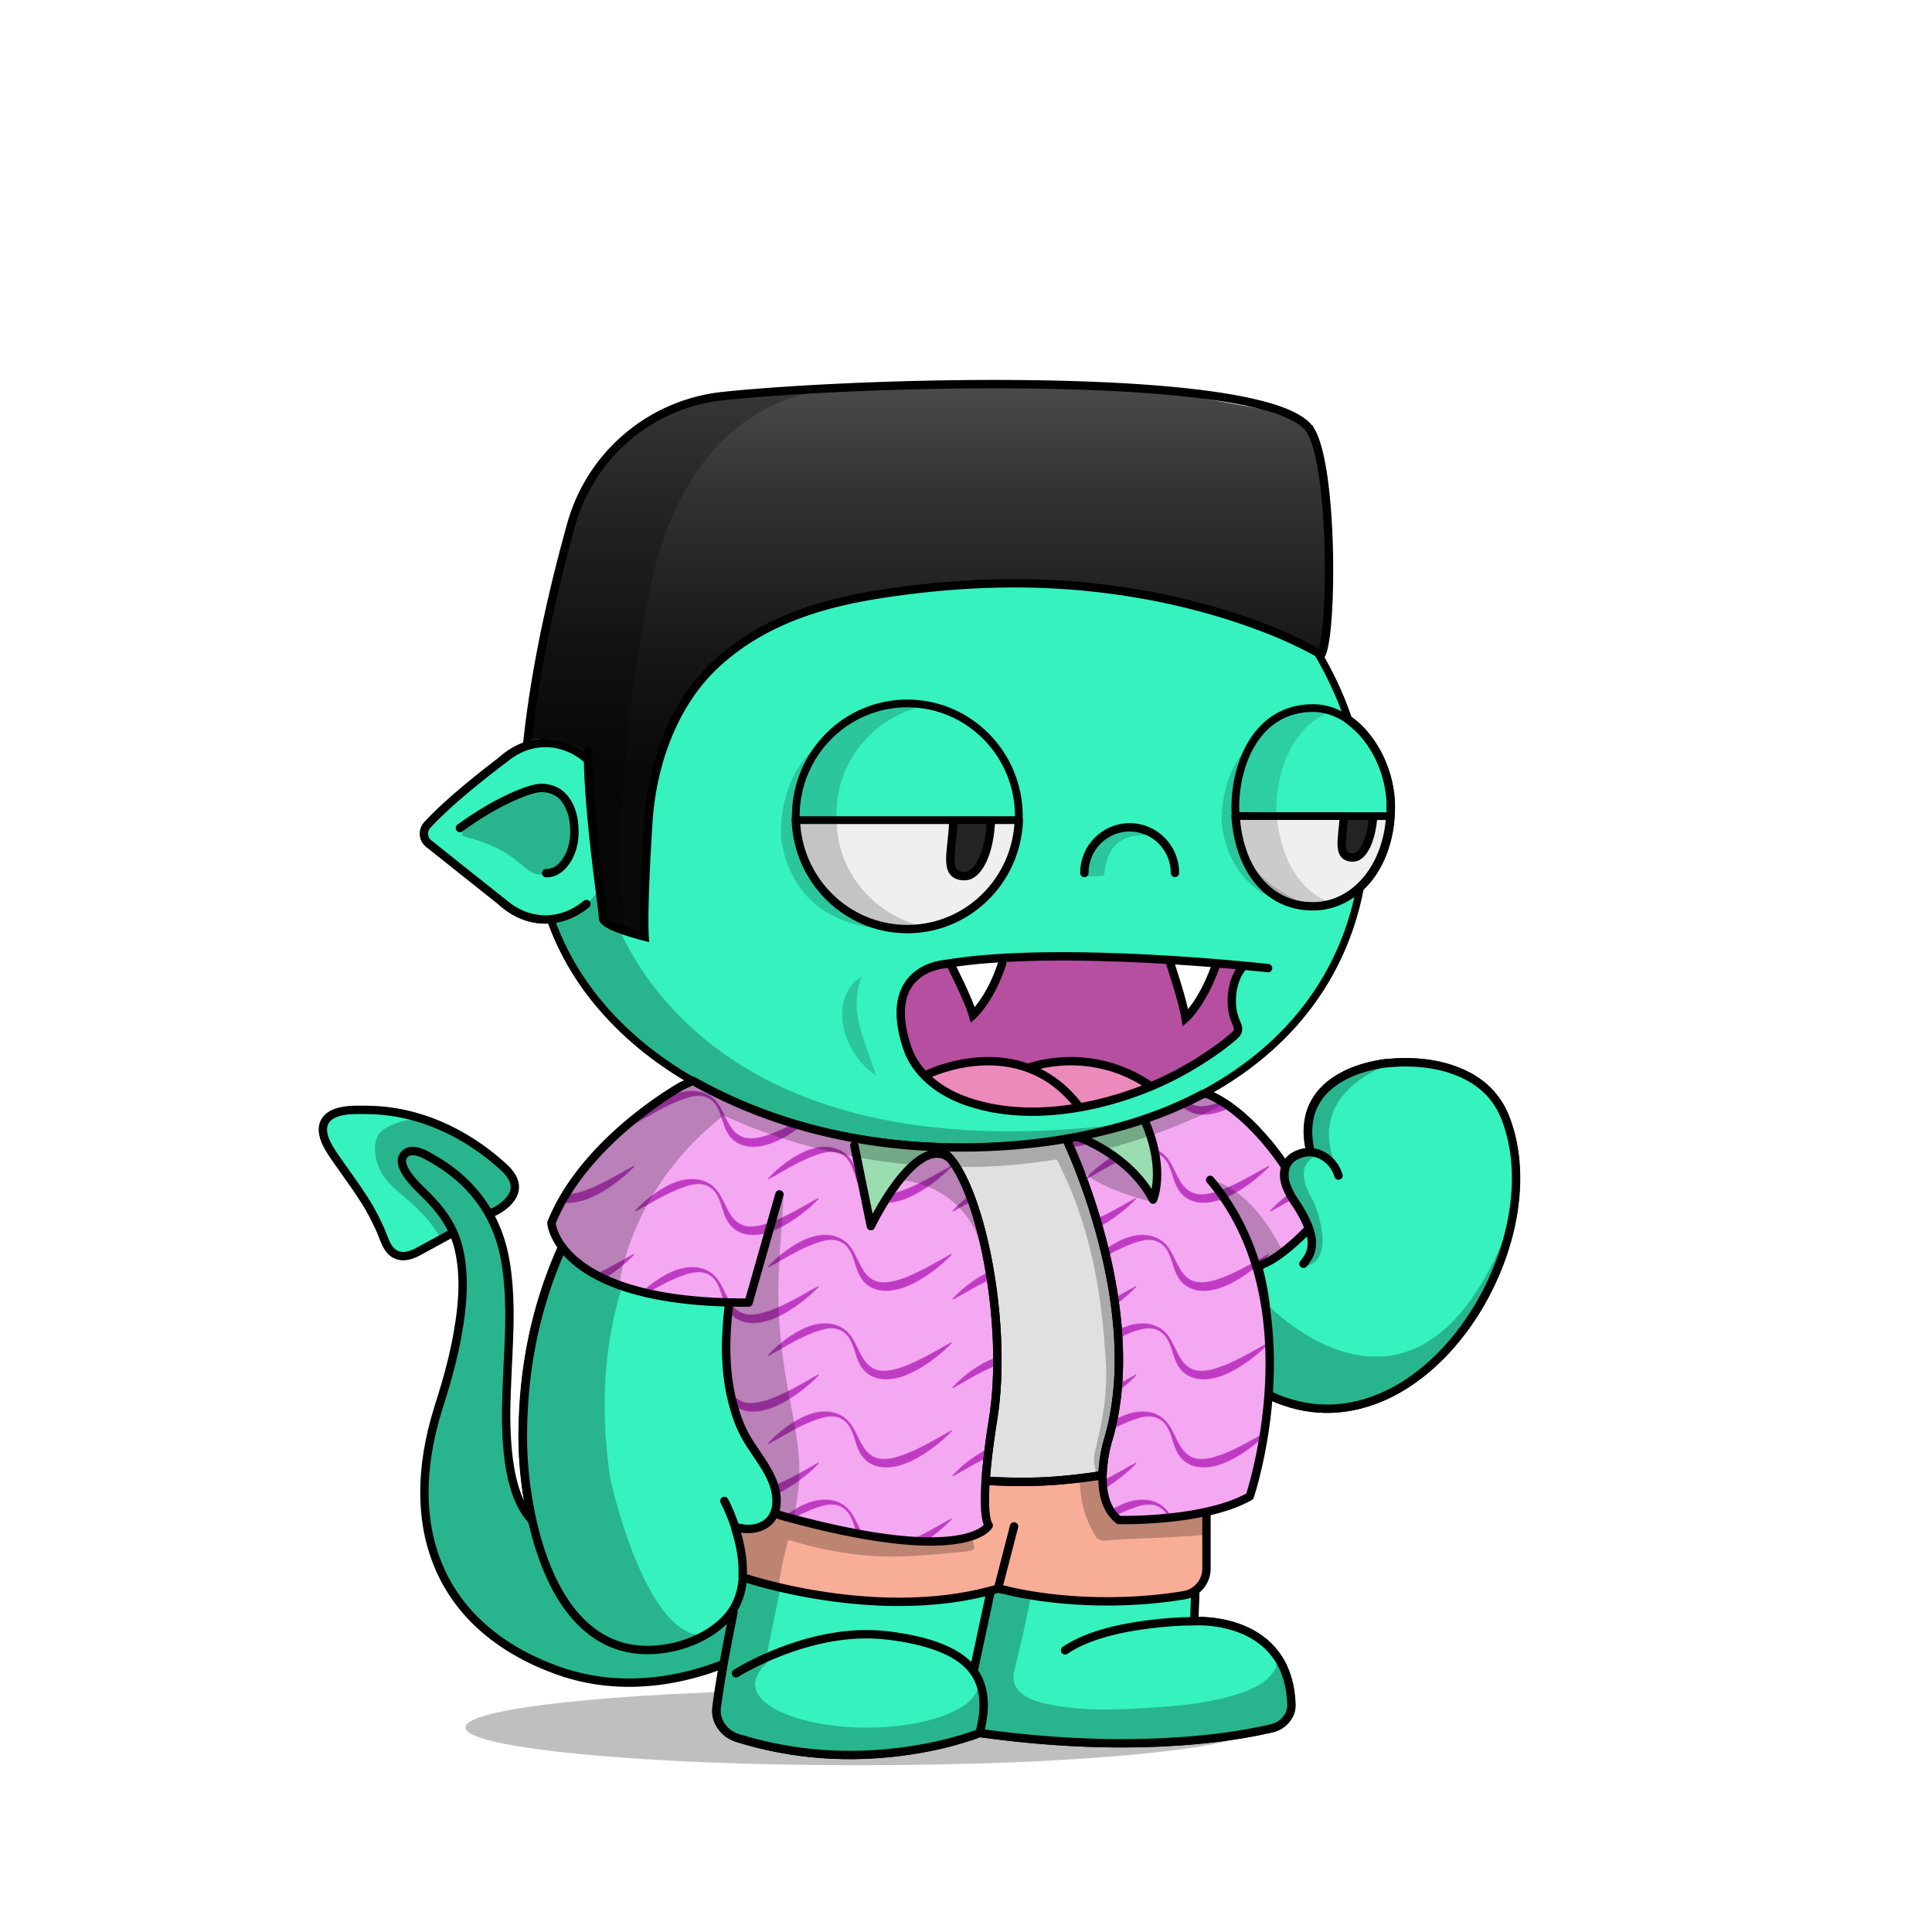 <svg xmlns="http://www.w3.org/2000/svg" xmlns:xlink="http://www.w3.org/1999/xlink" viewBox="0 0 3000 3000" width="100%" height="100%"> <g id="Scene-1-43" overflow="visible">  <g id="Green_1000.svg_Layer-1_.__3CGroup.__3E" transform="translate(799.5 740.55)">   <path fill="#000" stroke="none" d="M137.05 632.7L101.65 670.7 59.2 689.25 59.8 714.35 102.25 777.85 129.95 816.65 189.55 875.05 253.55 922.55 280.85 940.95 260.55 955.4 226.2 988.2 182.85 1027.95 151.95 1065.1 120.4 1112.95 84.75 1171.95 55.15 1240.1 31.05 1320.65 16.25 1408.55 13.2 1502.1 17.25 1568.1Q31.75 1638.55 32.5 1641.1 32.95 1642.75 42.75 1672.4 47.7 1687.2 52.5 1701.7L90 1764.55 143 1807.45 188 1821.45 254.3 1814.65 299.5 1795.55Q266.65 1801.95 235.4 1765.95 210.4 1737.15 187.55 1682.65 171.25 1643.75 157.65 1595.9 153.4 1580.9 149.9 1566.85L147.3 1555.8Q128.75 1435.1 147.6 1328.1 162.65 1242.5 200.8 1169.55 228.1 1117.4 264.15 1076.8 275.45 1064.1 286.25 1054.1L294.8 1046.65Q316.65 1027.3 322.3 1024.65 326.2 1022.85 331.55 1023.55 335.2 1024.05 347.05 1027.25 383.3 1037.05 424.4 1043.75 498.25 1055.8 609.5 1063.55 727.5 1071.75 829.6 1058.4 911.3 1047.7 979.15 1023.8 1027.6 1006.75 1064.3 984.75 1082.65 973.8 1091.3 966.2L1074.4 955.05 1014.5 982.55 965.3 999.95Q711.525 1034.727 524.5 985.4 374.6 945.85 274.2 854.4 202.45 789.1 162.55 704.35 150.1 677.9 142.35 652.65L137.05 632.7M961.75 1001.2L954.55 1003.75 864.4 1022.5Q857.7 1023.9 915.3 1011.5 950.515 1003.866 961.75 1001.2Z"/>   <path fill="#000" stroke="none" d="M8.8 505.3Q0 522.25 0 551.1 0 579.85 8.8 596.6 18.7 615.35 38.15 615.35 58.65 615.35 73.1 596.45 87.6 577.55 87.6 550.8 87.6 524.05 73.1 505.15 58.65 486.25 38.15 486.25 18.75 486.25 8.8 505.3Z"/>   <path fill="#000" stroke="none" d="M1023.3 1963.85Q1023.85 1963.85 1025.05 1963.75L1130.45 1950.35 1170.75 1943.8Q1174.7 1943.2 1177.75 1940.8L1191.45 1930.6Q1203.8 1921.35 1202.6 1903.4 1202.25 1898.45 1200.3 1888.1 1198.4 1878.05 1198.15 1873.3L1189.45 1849.8 1180.35 1839.9Q1183.95 1844.05 1175.65 1854.9 1169.7 1862.6 1163.8 1867.3 1154.65 1874.6 1141.8 1880.4 1131.85 1884.9 1117.65 1889.3 1084.4 1899.45 1042.4 1904.5 1015.4 1907.75 965.75 1910.5 930 1912.45 903.7 1911.95 870.15 1911.25 841.95 1906.6 828.7 1904.4 820.35 1902.4 808.4 1899.5 799.45 1895.45 785.35 1889.15 778.5 1879.35 770.55 1868.15 773.7 1854.25 775.85 1844.6 781.7 1820.65 786.85 1799.65 789.2 1788.25 799.3 1741.8 804.15 1718.45 812.6 1677.55 816.65 1648.25 820.05 1632.9 820.7 1623.75 821.85 1606.75 812.25 1606.35 788.35 1605.45 764.9 1607.75L719.9 1814.75Q717.15 1827.2 716.25 1834 714.75 1844.75 715.6 1853.4 716.45 1861.85 721.5 1878.4 726.5 1894.7 727.25 1903.4 727.6 1907.35 726.45 1913.85 725.75 1917.55 724.25 1925.25 721.85 1939.35 727.25 1945.8 730.05 1949.15 735.2 1950.9 738.55 1952 744.85 1952.9 782 1957.95 827.35 1961.1 858.75 1963.3 910.15 1965.55L1023.3 1963.85Z"/>   <path fill="#000" stroke="none" d="M1477.65 1316.45L1526.2 1227.05 1546.55 1150.15Q1497.6 1283.35 1426.8 1334 1370.15 1374.55 1302.15 1360.7 1253.6 1350.8 1204.2 1314.65 1188.8 1303.4 1175.1 1290.85L1164.55 1280.55 1168.75 1337.7 1163.35 1390.25 1163.35 1421.95 1217.05 1441.6 1265.95 1446.6 1347.45 1427.95 1420.35 1380.6 1477.65 1316.45Z"/>   <path fill="#000" stroke="none" d="M1241.25 1053.4Q1245.15 1051.65 1248.1 1051.15L1245.35 1048.5 1225.25 1051.2 1202.4 1061.25 1199.5 1079.75Q1196.85 1098.9 1198.05 1101.85 1199.9 1106.55 1218.6 1137.85L1234.1 1170.9 1235.25 1185.55Q1236.2 1200.4 1235.1 1201.5 1234 1202.6 1230 1213.65 1228.05 1219.2 1226.25 1224.5 1258.35 1216.2 1251.7 1168.65 1249.65 1153.8 1243.95 1136.8L1238.65 1122.75Q1214.85 1082.95 1229.1 1063.05 1233.55 1056.85 1241.25 1053.4Z"/>   <path fill="#000" stroke="none" d="M1337.95 918.15Q1349.4 912.6 1357.8 909.95L1285.35 930.85 1256 952.7 1236.45 980.7 1231.25 1015.7Q1231 1017.2 1232.8 1030.5 1234.7 1044.35 1235.85 1046.75 1236.9 1048.95 1248.6 1054.7 1254.45 1057.6 1260.1 1060L1276.65 1075Q1256.9 1032.75 1265.25 997.3 1271.95 968.95 1296.2 946.2 1313.55 929.95 1337.95 918.15Z"/>   <path fill="#000" stroke="none" d="M431.3 16.6L365.4 38.95 284.4 86.55 201.25 155.05 127.95 240.75 75 319 47.1 413 87.6 422.2 110.6 437Q115.5 414.6 127.45 379.8 151.3 310.2 186.35 248.05 235.4 161.05 299.85 101.55 360.107 45.821 431.3 16.6M480.4 0Q455.241 6.814 431.3 16.6L480.4 0Z"/>   <path fill="#000" stroke="none" d="M386.75 1096.7Q386.9 1095.85 386.4 1095.1 385.9 1094.4 385.05 1094.25 384.3 1094.15 383.7 1094.5 383 1094.85 382.75 1095.55 350.2 1169.95 336.2 1250.2 313.05 1383 353.75 1481.25L353.9 1481.55 396.9 1552.45 397.15 1553.05 401.55 1570.05Q403.9 1579 403.55 1588.2 403.2 1597.5 400.2 1606.2L395.4 1620.35Q395.1 1621.2 394.25 1621.6L367.65 1633.25Q367.1 1633.5 366.55 1633.4L344.6 1630.9Q343.75 1630.8 343.05 1631.35 342.4 1631.9 342.3 1632.75 342.25 1633 342.35 1633.5L350.05 1662.8 350.1 1663.15 353.75 1712.85Q353.75 1713.35 353.65 1713.6L339.05 1762.7 314.8 1912.65Q314.75 1913.05 314.8 1913.4L320.8 1939.85Q321 1940.8 322 1941.3L381.3 1967.95Q381.55 1968.1 381.8 1968.1L450.8 1980.35 535.4 1984.35 595.6 1979.85 595.85 1979.85 679.45 1963.8 719.9 1950.8Q721.15 1950.4 721.3 1949.05L727.65 1898.1 727.65 1898 717.5 1865.6Q718.35 1869.15 718.35 1872.55 718.35 1886.3 704.75 1898.9 691.55 1911 667.6 1920.4 643.6 1929.75 612.45 1934.9 580.25 1940.2 544.95 1940.2 509.7 1940.2 477.45 1934.9 446.35 1929.75 422.35 1920.4 398.35 1911 385.2 1898.9 371.55 1886.3 371.55 1872.55 371.55 1865.1 377.05 1855.4 382.45 1845.9 390.15 1839.35L391.85 1833.55Q391.05 1833.9 390.25 1833.55 389.45 1833.2 389.15 1832.4 388.9 1831.85 389.05 1831.25L429.5 1632.15Q433.1 1614.4 448.15 1604.15 463.15 1593.95 481 1597.15 504.95 1601.4 532.5 1603.85 563.484 1606.568 596.3 1606.7 559.405 1605.736 524.1 1588.65 489.65 1572 460.35 1541.85 432.7 1513.5 413.9 1477.75 395.45 1442.7 389.25 1407.65 382.25 1368.3 379.05 1335.6 375.35 1298.2 375.85 1263 376.55 1214.9 378.4 1181.8 381 1135.95 386.75 1096.7Z"/>   <path fill="#000" stroke="none" d="M1118.6 1508.25L1107.9 1521.25Q1093.9 1536.95 1077.55 1550.7 1025.2 1594.7 968.8 1602.25L973.45 1604.3Q979.9 1606.6 988.8 1607.55 1017.35 1610.65 1059.95 1599.6L1064.35 1579.25 1073.2 1562.45 1083.7 1552.25 1118.6 1508.25Z"/>  </g>  <path id="Layer1-43_0_1_STROKES" stroke="#000" stroke-width="13" stroke-linejoin="miter" stroke-linecap="round" stroke-miterlimit="10" fill="none" d="M1124.3 2330.45L1127 2335.8Q1130.3 2342.65 1133.5 2350.4 1143.7 2375.15 1148.8 2399.15 1165.1 2475.9 1124.3 2516.2 1105.35 2534.9 1078.1 2546.7 1052.35 2557.85 1023.75 2560.95 964.05 2567.45 919.05 2533.65 880.3 2504.55 854.15 2447.05 832.25 2398.9 820.95 2335.55 811.7 2283.3 811.5 2233.75 811.1 2101.6 853.05 1985.25 886.55 1892.2 945.5 1813.45 987.65 1757.2 1038.2 1713.75 1054 1700.15 1068.8 1689.45L1080.4 1681.5"/>  <path id="Layer2-43_0_1_STROKES" stroke="#000" stroke-width="13" stroke-linejoin="miter" stroke-linecap="round" stroke-miterlimit="10" fill="none" d="M1188.6 1822.4Q1150.8 1903.1 1136.25 1995.55 1128.3 2046.15 1127.65 2085.6 1126.85 2134.9 1137 2175.3 1140.85 2190.5 1145.25 2202.7 1150.4 2216.95 1156.95 2229 1161.95 2238.25 1172.65 2254.1 1184.85 2272.15 1189.2 2279.45 1207.35 2310 1205.75 2334.75 1204.2 2358.9 1184.9 2368.95 1166.5 2378.55 1141.1 2371.05"/>  <path id="Layer3-43_0_1_STROKES" stroke="#000" stroke-width="13" stroke-linejoin="miter" stroke-linecap="round" stroke-miterlimit="10" fill="none" d="M1875.8 1822.35L1880.2 1826.95Q1885.75 1833.05 1891.65 1840.7 1910.5 1865.05 1925.65 1895.15 1974 1991.55 1966.8 2109.5L1964.8 2129Q1961.25 2153.3 1953.55 2177.6 1928.8 2255.25 1871.5 2303.1 1867.4 2306.5 1865 2311.25 1862.6 2316 1862.3 2321.3 1857.4 2411.05 1853.95 2517.3L1860.2 2517.15Q1868.25 2517.1 1876.8 2517.85 1904.3 2520.3 1927.45 2529.55 1959.9 2542.55 1979.1 2567.4 2003.1 2598.4 2004.85 2646.3 2005.35 2659.4 1996.65 2669.9 1987.95 2680.4 1974 2683.65 1903.45 2700.05 1812.55 2704.95 1675.15 2712.35 1520.6 2690.8 1509.9 2695.25 1490.65 2700.9 1452.15 2712.25 1409.45 2718.45 1272.8 2738.2 1145.5 2698.8 1129.05 2693.7 1119.8 2680.35 1110.5 2666.95 1112.5 2651.2 1120.15 2592.3 1138.5 2503.3"/>  <path id="Layer4-43_0_1_STROKES" stroke="#000" stroke-width="13" stroke-linejoin="miter" stroke-linecap="round" stroke-miterlimit="10" fill="none" d="M1142.4 2598.2Q1149.6 2593.6 1162.35 2586.9 1187.75 2573.55 1215.35 2563.2 1303.5 2530.1 1379.65 2539.6 1471.2 2551.05 1505 2587.1 1538.9 2623.3 1520.65 2690.8"/>  <path id="Layer5-43_0_1_STROKES" stroke="#000" stroke-width="13" stroke-linejoin="miter" stroke-linecap="round" stroke-miterlimit="10" fill="none" d="M1854.05 2517.35Q1820.7 2517.15 1778.95 2522.7 1695.45 2533.8 1653.4 2562.5"/>  <path id="Layer6-43_0_1_STROKES" stroke="#000" stroke-width="13" stroke-linejoin="miter" stroke-linecap="round" stroke-miterlimit="10" fill="none" d="M1511.3 2594.8L1564.2 2347.4"/>  <path id="Layer7-43_0_1_STROKES" stroke="#000" stroke-width="13" stroke-linejoin="miter" stroke-linecap="round" stroke-miterlimit="10" fill="none" d="M1962.75 2162.55Q2046 2205.1 2131.3 2174.7 2169.65 2161.05 2205.2 2133.25 2239.2 2106.75 2267.75 2069.6 2295.65 2033.4 2315.55 1990.85 2335.5 1948.25 2345.25 1904.05 2355.25 1858.65 2353.4 1816.35 2351.5 1771.95 2336.75 1734.8 2317 1685.15 2263.15 1663.75 2216.45 1645.15 2154.2 1650.7 2145.1 1651.4 2131.8 1654.35 2105.3 1660.2 2084.45 1671.5 2055.35 1687.25 2041.85 1711.55 2024.95 1741.9 2033.6 1783.9"/>  <path id="Layer8-43_0_1_STROKES" stroke="#000" stroke-width="13" stroke-linejoin="miter" stroke-linecap="round" stroke-miterlimit="10" fill="none" d="M2078 1825.3Q2071.45 1804.85 2054.1 1794.9 2035.3 1784.05 2014.5 1793 1999.3 1799.5 1995.3 1814.2 1991.7 1827.1 1997.5 1842.4 2002.65 1855.4 2010.5 1866.65 2037.05 1906.15 2036.65 1931.35 2036.45 1941.1 2032.25 1949.5 2029.55 1954.95 2023.55 1962.25"/>  <path id="Layer9-43_0_1_STROKES" stroke="#000" stroke-width="13" stroke-linejoin="miter" stroke-linecap="round" stroke-miterlimit="10" fill="none" d="M1994.05 1809.25Q1980.8 1788.45 1959.2 1764.2 1915.95 1715.7 1874.05 1698.5"/>  <path id="Layer1-430-43_0_1_STROKES" stroke="#000" stroke-width="13" stroke-linejoin="miter" stroke-linecap="round" stroke-miterlimit="10" fill="none" d="M910.15 1403.6Q896.35 1415.15 880.45 1421.25 864 1427.6 846.65 1427.6 823.8 1427.6 802.95 1416.85 782.8 1406.45 767.25 1387.45 751.7 1368.5 743.2 1343.9 734.35 1318.45 734.35 1290.6 734.35 1262.75 743.2 1237.3 751.7 1212.7 767.25 1193.75 782.8 1174.75 802.95 1164.35 823.8 1153.6 846.65 1153.6 864.05 1153.6 880.45 1159.9 896.4 1166.05 910.15 1177.6"/>  <path id="Layer1-431-43_0_1_STROKES" stroke="#000" stroke-width="14" stroke-linejoin="miter" stroke-linecap="round" stroke-miterlimit="10" fill="none" d="M847.65 1226.95Q865.8 1226.95 878.65 1245.8 891.5 1264.65 891.5 1291.35 891.5 1318 878.65 1336.9 865.8 1355.75 847.65 1355.75"/>  <path fill="#000" stroke="none" d="M1604.95 715.15Q1541.35 703.75 1475.55 703.75 1363.1 703.6 1256.15 737.45 1155.05 769.3 1068.6 830.7 984 890.95 926.1 971.9 867.05 1054.3 841.9 1149.45 841.35 1151.75 842.55 1153.8 843.75 1155.85 846.05 1156.45 848.35 1157.05 850.4 1155.85 852.4 1154.65 853.05 1152.4 877.5 1059.55 935.45 978.6 992.4 899.15 1075.3 840.05 1117.55 810.1 1163.9 787.05 1210.3 763.95 1259.65 748.4 1364.9 715.1 1475.55 715.25 1540.35 715.25 1602.9 726.45 1665.45 737.65 1724.55 759.85 1781.65 781.3 1832.7 811.85 1883.8 842.35 1927.8 881.4 2016.15 959.9 2064.65 1061.4 2078.85 1091.25 2089.2 1122.5 2091.7 1124.2 2094.25 1126.2L2104.15 1134.75Q2112.1 1142.4 2118.85 1151.35 2135.05 1172.75 2143.95 1199.3 2152.85 1225.9 2152.85 1252.95 2152.85 1283.25 2144.65 1310.15 2136.4 1337.05 2120.95 1357.4L2109.4 1370.5 2106.65 1373.15Q2091.65 1455.5 2049.4 1524.3 2007.05 1593.3 1939.3 1645.4 1856.85 1708.8 1743.9 1742.2 1630.9 1775.6 1497.95 1775.6 1387.1 1775.6 1284.8 1752.3 1182.05 1728.85 1098.05 1684.35 1010 1637.75 949.55 1572.05 889.05 1506.35 860.6 1426.35 859.75 1424.15 857.55 1423.15 855.35 1422.2 853.15 1423.1 851 1423.9 850.05 1426 849.05 1428 849.75 1430.2 878.9 1512.25 940.8 1579.55 1002.65 1646.9 1092.65 1694.55 1178.35 1739.95 1282.3 1763.6 1385.8 1787.25 1498.05 1787.25 1632.45 1787.25 1747.2 1753.35 1862.2 1719.35 1946.35 1654.65 2014.6 1602.2 2057.75 1533 2100.7 1464.1 2116.85 1381.6 2123.35 1375.4 2129.15 1368.15 2146.9 1345.9 2156.35 1316.2 2165.85 1286.5 2165.85 1253.05 2165.85 1223.9 2156.25 1195.25 2146.65 1166.55 2129.2 1143.55 2116 1125.8 2098.05 1112.85 2087.95 1083.5 2075.05 1056.5 2050.45 1004.9 2015.4 958.75 1980.3 912.6 1935.45 872.8 1890.6 833 1838.65 801.95 1786.75 770.9 1728.65 749.1 1668.5 726.55 1604.95 715.15Z"/>  <g id="body-shadow" transform="translate(722.75 2623.6)" opacity=".25">   <path fill="#000" stroke="none" d="M1224.05 58.7Q1224.05 46.75 1175.95 35.85 1129.5 25.35 1044.8 17.25 865.55 .05 612.05 .05 358.55 .05 179.3 17.25 94.6 25.35 48.1 35.85 0 46.75 0 58.7 0 70.65 48.1 81.55 94.55 92.1 179.3 100.2 358.6 117.4 612.05 117.4 865.5 117.4 1044.8 100.2 1129.5 92.1 1175.95 81.55 1224.05 70.65 1224.05 58.7Z"/>  </g>  <g id="tail" transform="matrix(.984 -.177 .177 .984 496.7 1731.55)">   <animateTransform attributeName="transform" additive="replace" type="translate" repeatCount="indefinite" dur="2.667s" keyTimes="0;.487;.987;1" values="1052.262,2504.836;1052.273,2504.844;1052.262,2504.836;1052.262,2504.836"/>   <animateTransform attributeName="transform" additive="sum" type="rotate" repeatCount="indefinite" dur="2.667s" keyTimes="0;.487;.987;1" values="-10.209,0,0;-14.651,0,0;-10.209,0,0;-10.209,0,0"/>   <animateTransform attributeName="transform" additive="sum" type="scale" repeatCount="indefinite" dur="2.667s" keyTimes="0;1" values="1,.999;1,.999"/>   <animateTransform attributeName="transform" additive="sum" type="translate" repeatCount="indefinite" dur="2.667s" keyTimes="0;.487;.987;1" values="-409.75,-859.6;-409.8,-859.65;-409.75,-859.6;-409.75,-859.6"/>   <path fill="#B4BA19" stroke="none" d="M441.05 954.25Q440.7 954.288 440.35 954.35 440.440 954.35 440.5 954.35L441.05 954.25M101.95 477.7Q102.25 477.15 102.5 476.65 119.55 444.55 132 417.05 142.2 394.45 150.15 373.15L126.4 429.1 101.95 477.7M203.7 501.6Q198.6 528.35 196.1 551.75L209.2 475.2Q205.6 491.6 203.7 501.6M231.1 376.85L231.55 374.85 231.6 374.4Q231.35 375.6 231.1 376.85M175.45 241.25Q175.45 241 175.45 240.8L167.9 316.15Q170 307.35 171.5 299.1 177.15 268.25 175.45 241.25M171.9 216.9Q171.75 216.45 171.7 216.05L158.75 220.35 171.9 216.9M150.15 373.15Q153.55 364.1 156.5 355.25 163.35 334.85 167.75 316.75L150.15 373.15M69.1 223.3Q69 223.1 68.9 222.9L68.95 223.15 69.1 223.3M59.05 184.75Q52.9 161.75 46.05 144.9L59.05 184.75M29.1 106.55Q29.05 106.4 29 106.3 28.85 105.95 28.65 105.6L29.1 106.55M1.6 41.9L1.6 42.05 1.7 42.3Q1.65 42.1 1.6 41.9M36.1 .05L36 0 35.9 .05Q35 .003 36.1 .05M139.65 26.05L139.3 25.85 139.05 25.8Q139.35 25.9 139.65 26.05M271.1 136.4L271.05 136.25 270.85 136Q270.95 136.2 271.1 136.4M250.45 110.2L250.15 109.8 249.9 109.6Q250.2 109.9 250.45 110.2M190.95 55.95L190.85 55.85 190.65 55.75Q190.8 55.85 190.95 55.95Z"/>   <path fill="#35F2BE" stroke="none" d="M230.8 196.05L230.85 196.05Q228 188.1 224.55 180.35 205.2 137.2 167.35 103.7 152.65 90.7 146.5 86.75 131.45 77.05 121.95 81.3 106.65 88.25 116 111.75 121.3 125.1 134.7 143.5 148.35 162.3 156.45 177.25 166.15 195.2 170.85 212.8 171.3 214.4 171.7 216.05 171.75 216.45 171.9 216.9L176.5 215.65 175.45 240.8Q175.45 241 175.45 241.25 177.15 268.25 171.5 299.1 170 307.35 167.9 316.15 167.8 316.45 167.75 316.75 163.35 334.85 156.5 355.25 153.55 364.1 150.15 373.15 142.2 394.45 132 417.05 119.55 444.55 102.5 476.65 102.25 477.15 101.95 477.7L100.4 480.7 76.8 532.75 59.7 588.05 51.05 653.95 53.35 699.35 69.75 761.9 100.5 817.7Q164.6 883.35 166.1 884.55L166.15 884.6Q167.2 885.35 194.15 902.65 207.75 911.35 221.15 919.95L221.2 920 221.25 920Q221.3 920 221.35 920.05L292.4 947.3Q357 957.25 361.8 957.8L362.3 957.8Q364.95 957.8 402.1 956.1 421.2 955.25 440 954.4L440.1 954.4Q440.15 954.4 440.2 954.4 440.290 954.369 440.35 954.35 440.7 954.288 441.05 954.25L500.1 941.35 500.1 872.2 474.4 879.85 424.9 887.2 379.9 873.2 338.9 842.55 308.5 801.55 283.1 747.2 316.25 706.2 250.15 705.15 213.65 678.55 195.4 624 196.05 552.15Q194.6 565.65 194 578 189.95 662.8 227 693.3 238.55 702.85 252.85 705.8 260 707.3 264.85 706.85 260 707.3 252.85 705.8 238.55 702.85 227 693.3 189.95 662.8 194 578 194.6 565.65 196.05 552.15L196.05 552 196.1 551.9Q196.1 551.85 196.1 551.75 198.6 528.35 203.7 501.6 205.6 491.6 209.2 475.2 211.6 464 214.85 449.8L218.75 432.45 231.1 376.85Q231.35 375.6 231.6 374.4L243.4 268.55 230.8 196.05M190.95 55.95Q190.8 55.85 190.65 55.75L139.65 26.05Q139.35 25.9 139.05 25.8L95.8 13 36.1 .05Q35 .003 35.9 .05L13.85 4.7 1.25 20.15 1.2 20.2 1.2 20.3 1.6 41.9Q1.65 42.1 1.7 42.3L17.8 82.3Q18.3 83.4 18.9 84.65 19.4 85.7 19.9 86.85L28.65 105.6Q28.85 105.95 29 106.3 29.05 106.4 29.1 106.55L29.2 106.7Q29.3 106.95 29.45 107.25L37.35 124.35 43.8 138 46.05 144.9Q52.9 161.75 59.05 184.75 59.85 187.95 60.75 191.3L60.9 192 68.9 222.9Q69 223.1 69.1 223.3L74.2 228.5Q79.6 234.1 80.5 235.4 81.4 236.75 93.05 237.3 98.85 237.55 104.5 237.55L138.4 227.15 158.75 220.35 171.7 216.05Q171.3 214.4 170.85 212.8 166.15 195.2 156.45 177.25 148.35 162.3 134.7 143.5 121.3 125.1 116 111.75 106.65 88.25 121.95 81.3 131.45 77.05 146.5 86.75 152.65 90.7 167.35 103.7 205.2 137.2 224.55 180.35 228 188.1 230.85 196.05L250.15 188.05 271.15 177.6 278.55 159.95 271.1 136.4Q270.95 136.2 270.85 136L250.45 110.2Q250.2 109.9 249.9 109.6L190.95 55.95Z"/>   <path id="Layer1-436-43_0_1_STROKES" stroke="#000" stroke-width="13" stroke-linejoin="miter" stroke-linecap="round" stroke-miterlimit="10" fill="none" d="M190.65 55.75Q190.8 55.85 190.95 55.95 203.15 64.7 214.85 74.8 233.45 90.85 249.9 109.6M250.45 110.2Q258.9 119.8 266.75 130.15 269 133.15 270.85 136M271.1 136.4Q288.7 164.35 265.5 182.95 257.45 189.4 245.35 193.9L234.85 197.15M230.85 196.05Q228 188.1 224.55 180.35 205.2 137.2 167.35 103.7 152.65 90.7 146.5 86.75 131.45 77.05 121.95 81.3 106.65 88.25 116 111.75 121.3 125.1 134.7 143.5 148.35 162.3 156.45 177.25 166.15 195.2 170.85 212.8 171.3 214.4 171.7 216.05 171.75 216.45 171.9 216.9M175.45 240.8Q175.45 241 175.45 241.25 177.15 268.25 171.5 299.1 170 307.35 167.9 316.15 167.8 316.45 167.75 316.75 163.35 334.85 156.5 355.25 153.55 364.1 150.15 373.15 142.2 394.45 132 417.05 119.55 444.55 102.5 476.65 102.25 477.15 101.95 477.7L100.4 480.7M166.1 884.55L166.15 884.6M221.15 919.95L221.2 920 221.25 920Q221.3 920 221.35 920.05M361.8 957.8L362.3 957.8M440 954.4L440.1 954.4Q440.15 954.4 440.2 954.4 440.290 954.369 440.375 954.35 440.7 954.288 441.05 954.25M196.05 552.15Q194.6 565.65 194 578 189.95 662.8 227 693.3 238.55 702.85 252.85 705.8 260 707.3 264.85 706.85M249.9 109.6Q250.2 109.9 250.45 110.2M270.85 136Q270.95 136.2 271.1 136.4M230.85 196.05Q243.8 232.6 243.45 274 243.15 308.75 236.05 350.7 234.3 361.05 231.6 374.4M231.1 376.85Q226.8 397.95 220.25 426.2 219.5 429.35 218.75 432.45L214.85 449.8Q211.6 464 209.2 475.2M196.1 551.75Q196.1 551.85 196.1 551.9L196.05 552M139.05 25.8Q139.35 25.9 139.65 26.05 145.85 28.9 151.95 32.05 171.9 42.3 190.65 55.75M35.9 .05Q35 .003 36.1 .05M1.2 20.2L1.25 20.15M1.7 42.3Q1.65 42.1 1.6 41.9M17.8 82.3Q18.3 83.4 18.9 84.65 19.4 85.7 19.9 86.85L28.65 105.6Q28.85 105.95 29 106.3 29.05 106.4 29.1 106.55L29.2 106.7Q29.3 106.95 29.45 107.25L37.35 124.35M46.05 144.9Q52.9 161.75 59.05 184.75 59.85 187.95 60.75 191.3L60.9 192M69.1 223.3Q69 223.1 68.9 222.9M138.4 227.15L158.75 220.35 171.7 216.05M36.1 .05Q38.9 0 41.95 .15 53.7 .75 80.05 6.35 110.7 12.85 139.05 25.8M35.9 .05Q15.65 .25 6.75 10.15 2.85 14.4 1.25 20.15M1.7 42.3Q4.25 52.95 11.75 69.35 11.85 69.65 17.8 82.3M1.6 41.9Q1.3 40.7 1.1 39.6 -1.1 28.45 1.2 20.3M46.05 144.9Q45.75 144.2 45.5 143.55 42.05 135.1 37.35 124.35M68.9 222.9Q67.2 219.45 66 215.25 64.85 211.2 63.45 203.95 61.9 195.9 61.15 193 61 192.5 60.9 192M138.4 227.15L113.1 235.55Q102.95 238.95 95 239 84.9 239.05 77.65 233.85 72.45 230.1 69.1 223.3M171.9 216.9Q174.65 228.7 175.45 240.8M231.1 376.85Q231.35 375.6 231.6 374.4M196.1 551.75Q198.6 528.35 203.7 501.6 205.6 491.6 209.2 475.2M53.35 699.35Q55.15 712.6 58.2 725.5 71.65 782.1 109.2 829.25 133.1 859.25 166.1 884.55M100.4 480.7Q66.75 545.1 55.9 606.45 47.35 654.8 53.35 699.35M292.4 947.3Q312.2 952.35 333 955.1 347.25 957 361.8 957.8M441.05 954.25Q443.25 953.95 445.45 953.6 473.2 949.5 500.1 942.25M362.3 957.8Q400.1 959.8 440 954.4M166.15 884.6Q185.8 899.65 208.75 913.05 214.85 916.65 221.15 919.95M221.35 920.05Q255.05 937.75 292.4 947.3"/>   <g id="tail-shade" transform="translate(51.85 31.8)" opacity=".25">    <path fill="#000" stroke="none" d="M220.1 148.1L227.5 130.45 220 106.75 199.1 80.3 139.8 26.35 96.9 1.35Q69.15 -2.85 44.35 6.65 28.55 12.15 23.85 31.4 19.95 47.3 24.35 66.65 28.7 83.4 42.6 101.65 46.15 106.3 55.3 117.3 63.75 127.45 68.35 133.65 90.5 163.3 99.8 193.4L107.7 190.75 125.45 186.05 124.35 211.7 116.8 286.85 99.1 343.65 75.35 399.6 48.35 453.2 25.75 503.25 8.65 558.55 0 624.45 2.3 669.85 18.7 732.4 49.45 788.2Q113.75 854.05 115.05 855.05L170.2 890.5 241.35 917.8Q308.95 928.2 311.05 928.3 312.35 928.35 351.05 926.6 369.95 925.75 388.6 924.9 389.05 924.85 389.45 924.85L462.2 908.95 508.05 889.9 528.35 787.65 485.35 831.85 423.35 850.35 373.85 857.7 328.85 843.7 287.85 813.05 257.45 772.05 232.05 717.7 220.05 682.85 199.1 675.7 162.6 649.05 144.35 594.5 145 522.5 158.35 444.4 180.5 345.35 192.35 239.05 179.75 166.55 199.1 158.55 220.1 148.1Z"/>   </g>  </g>  <g id="goblin-body-43" transform="translate(656.5 708.4)">   <path fill="#35F2BE" stroke="none" d="M1428.35 394.65L1401.8 338.9 1379.65 290.25 1340.75 237.2 1300.05 194.7 1264.65 162 1179.75 99.2 1112.5 65.55 1041.7 38.15 968.3 16.9 874.6 3.6 798.5 .05 688.8 10.65 587.95 37.2 506.55 70.85 439.3 108 362.3 166.4 304.8 225.65 242.85 307.05 213.65 376.05 190.3 439.15 183.95 445 136.35 460.3 99.35 488.25 44.2 533.95 0 580.8 7 601.3 90.4 667.65 149.1 710.3 200.35 721.1 226.9 786.55 271.15 848.5 310.1 890.05 372 940.5 419.8 969.7 416.8 976.25 330.5 1052.7 249.3 1161.15 192.1 1283.65 159.85 1419.75 153.1 1516.45 159.45 1607.65 176.6 1686.55 207.95 1762.4 246.05 1812.5 293.6 1843.5 372.2 1853.3 426 1835.15 465.95 1807.5 480.2 1794.65 470.3 1844.65 455.1 1935.85 457.75 1965.2 471.6 1982.2 522.7 1999.95 600.8 2016.3 676.4 2016.3 743 2010.95 791.9 2002.55 868.75 1982.2 910.65 1988.25 1036.8 1997.45 1136.55 1997.15 1213.8 1991.6 1280.65 1982.2 1315.65 1975.05 1342.55 1954.9 1346.5 1937.7 1342.35 1905.55 1316.25 1853.4 1272.6 1822.65 1195.6 1808.75 1206.35 1603.25Q1217.95 1589.9 1221.85 1586.85 1225.75 1583.75 1268.85 1528.4L1293.85 1473.2 1304.4 1453.9 1335.55 1467.2 1397.65 1478.5 1468.2 1471.4 1512.2 1448.05 1561.5 1412.55 1603.6 1368.45 1648.7 1307.75 1673.05 1243.85 1690.25 1178.65 1695.4 1113.1 1688.8 1059.6 1671.15 1010.9 1638.35 976.35 1593.9 951.15 1543.4 944.15 1499.9 941.8 1452.3 952.15 1404.5 979.55 1377.6 1009.75 1372.65 1049.3 1377.6 1082.6 1351.4 1088.25 1339.9 1097.1 1335.55 1103.4 1296.9 1045.15 1256.2 1013.65 1215.6 986.85 1247.05 969.7 1310.75 920.15 1355.85 870.6 1403.6 806 1429.25 752.95 1448.7 692.8 1470.7 647.15 1473.45 643.5Q1476.9 638.65 1480.2 632.75 1490.75 614 1496.05 591.95 1512.9 521.45 1470.7 444.9 1470.1 443.8 1470.35 439.25L1470.75 434.9 1428.35 394.65Z"/>  </g>  <g id="goblin-outline-43" transform="translate(658.25 703.85)">   <path fill="#000" stroke="none" d="M202.85 722.85Q202.8 722.75 202.75 722.65 201.9 720.45 199.7 719.45 197.5 718.5 195.3 719.4 193.15 720.2 192.2 722.3 191.8 723.05 191.7 723.85 197.3 723.7 202.85 722.85M184.6 449.95Q184.65 450 184.7 450.1 185.9 452.15 188.2 452.75 190.5 453.35 192.55 452.15 193.9 451.35 194.65 450.05 191.75 449.85 188.8 449.85 186.7 449.85 184.6 449.95M1417.2 352.8Q1392.6 301.2 1357.55 255.05 1322.45 208.9 1277.6 169.1 1232.75 129.3 1180.8 98.25 1128.9 67.2 1070.8 45.4 1010.65 22.85 947.1 11.45 883.5 .05 817.7 .05 705.25 -.1 598.3 33.75 497.2 65.6 410.75 127 326.15 187.25 268.25 268.2 209.2 350.6 184.05 445.75 183.5 447.95 184.6 449.95 186.7 449.85 188.8 449.85 191.75 449.85 194.65 450.05 195 449.4 195.2 448.7 219.65 355.85 277.6 274.9 334.55 195.45 417.45 136.35 459.7 106.4 506.05 83.35 552.45 60.25 601.8 44.7 707.05 11.4 817.7 11.55 882.5 11.55 945.05 22.75 1007.6 33.95 1066.7 56.15 1123.8 77.6 1174.85 108.15 1225.95 138.65 1269.95 177.7 1358.3 256.2 1406.8 357.7 1421 387.55 1431.35 418.8 1433.85 420.5 1436.4 422.5L1446.3 431.05Q1454.25 438.7 1461 447.65 1477.2 469.05 1486.1 495.6 1495 522.2 1495 549.25 1495 579.55 1486.8 606.45 1478.55 633.35 1463.1 653.7L1451.55 666.8 1448.8 669.45Q1433.8 751.8 1391.55 820.6 1349.2 889.6 1281.45 941.7 1199 1005.1 1086.05 1038.5 973.05 1071.9 840.1 1071.9 729.25 1071.9 626.95 1048.6 524.2 1025.15 440.2 980.65 352.15 934.05 291.7 868.35 231.3 802.75 202.85 722.85 197.3 723.7 191.7 723.85 191.45 725.15 191.9 726.5 221.05 808.55 282.95 875.85 338.75 936.6 417.45 981.35L422.6 977.8 417.45 981.35Q426 986.2 434.8 990.85 520.5 1036.25 624.45 1059.9 727.95 1083.55 840.2 1083.55 974.6 1083.55 1089.35 1049.65 1160.2 1028.7 1219.3 996.15 1256.2 975.8 1288.5 950.95 1356.75 898.5 1399.9 829.3 1442.85 760.4 1459 677.9 1465.5 671.7 1471.3 664.45 1489.05 642.2 1498.5 612.5 1508 582.8 1508 549.35 1508 520.2 1498.4 491.55 1488.8 462.85 1471.35 439.85 1458.15 422.1 1440.2 409.15 1430.1 379.8 1417.2 352.8Z"/>   <path id="Layer1-434-43_0_1_STROKES" stroke="#000" stroke-width="13" stroke-linejoin="miter" stroke-linecap="round" stroke-miterlimit="10" fill="none" d="M184.6 449.95Q186.7 449.85 188.8 449.85 191.75 449.85 194.65 450.05M191.7 723.85Q197.3 723.7 202.85 722.85M417.45 981.35L422.6 977.8M1305 1458.85Q1388.25 1501.4 1473.55 1471 1511.9 1457.35 1547.45 1429.55 1581.45 1403.05 1610 1365.9 1637.9 1329.7 1657.8 1287.15 1677.75 1244.55 1687.5 1200.35 1697.5 1154.95 1695.65 1112.65 1693.75 1068.25 1679 1031.1 1659.25 981.45 1605.4 960.05 1558.7 941.45 1496.45 947 1487.35 947.7 1474.05 950.65 1447.55 956.5 1426.7 967.8 1397.6 983.55 1384.1 1007.85 1367.2 1038.2 1375.85 1080.2M1420.2 1121.55Q1413.65 1101.1 1396.3 1091.15 1377.5 1080.3 1356.7 1089.25 1341.5 1095.75 1337.5 1110.45 1333.9 1123.35 1339.7 1138.65 1344.85 1151.65 1352.7 1162.9 1379.25 1202.4 1378.85 1227.6 1378.65 1237.35 1374.45 1245.75 1371.75 1251.2 1365.75 1258.5M1336.2 1105.55Q1322.95 1084.75 1301.35 1060.5 1259.7 1013.8 1219.3 996.15M1218.05 1118.65L1222.45 1123.25Q1228 1129.35 1233.9 1137 1252.75 1161.35 1267.9 1191.45 1316.25 1287.85 1309.05 1405.8L1307.05 1425.3Q1303.5 1449.6 1295.8 1473.9 1271.05 1551.55 1213.75 1599.4 1209.65 1602.8 1207.25 1607.55 1204.85 1612.3 1204.55 1617.6 1199.65 1707.35 1196.2 1813.6L1202.45 1813.45Q1210.5 1813.4 1219.05 1814.15 1246.55 1816.6 1269.7 1825.85 1302.15 1838.85 1321.35 1863.7 1345.35 1894.7 1347.1 1942.6 1347.6 1955.7 1338.9 1966.2 1330.2 1976.7 1316.25 1979.95 1245.7 1996.35 1154.8 2001.25 1017.4 2008.65 862.85 1987.1 852.15 1991.55 832.9 1997.2 794.4 2008.55 751.7 2014.75 615.05 2034.5 487.75 1995.1 471.3 1990 462.05 1976.65 452.75 1963.25 454.75 1947.5 462.4 1888.6 480.75 1799.6M194.65 450.05Q208.95 450.9 222.6 456.2 238.5 462.3 252.3 473.85M55.9 581.85Q97.95 551.35 136.95 533.8 169.35 519.2 183.85 519.65 209.35 520.5 222.6 542.15 233.7 560.3 233.7 587.65 233.7 614.35 220.85 633.2 208 652.05 189.85 652.05M184.6 449.95Q169.4 450.6 155 456.15 139.15 462.3 125.35 473.85L112.5 483.55Q96.5 495.8 81.05 508.35 31.5 548.6 5.25 577.15 -.35 583.25 .05 591.55 .4 599.8 6.5 605.4L125.3 699.9Q139.1 711.45 155 717.6 171.4 723.9 188.8 723.9 190.25 723.9 191.7 723.85M202.85 722.85Q212.9 721.35 222.6 717.6 238.55 711.45 252.3 699.9M530.8 1118.65Q493 1199.35 478.45 1291.8 470.5 1342.4 469.85 1381.85 469.05 1431.15 479.2 1471.55 483.05 1486.75 487.45 1498.95 492.6 1513.2 499.15 1525.25 504.15 1534.5 514.85 1550.35 527.05 1568.4 531.4 1575.7 549.55 1606.25 547.95 1631 546.4 1655.15 527.1 1665.2 508.7 1674.8 483.35 1667.35 488.05 1681.5 491 1695.45 507.3 1772.2 466.5 1812.5 447.55 1831.2 420.3 1843 394.55 1854.15 365.95 1857.25 306.25 1863.75 261.25 1829.95 222.5 1800.85 196.35 1743.35 174.45 1695.2 163.15 1631.85 153.9 1579.6 153.7 1530.05 153.3 1397.9 195.25 1281.55 228.75 1188.5 287.7 1109.75 329.85 1053.5 380.4 1010.05 396.2 996.45 411 985.75L417.45 981.35M1196.2 1813.6Q1162.85 1813.45 1121.15 1819 1037.65 1830.1 995.6 1858.8M484.6 1894.5Q491.8 1889.9 504.55 1883.2 529.95 1869.85 557.55 1859.5 645.7 1826.4 721.85 1835.9 813.4 1847.35 847.2 1883.4 850.65 1887.1 853.55 1891.1L906.45 1643.7M853.55 1891.1Q879.25 1926.45 862.85 1987.1M466.5 1626.75L469.2 1632.1Q472.5 1638.95 475.7 1646.7 480 1657.05 483.35 1667.35"/>  </g>  <g id="goblin-shade-43" transform="translate(717.25 742.4)">   <path fill="#000" stroke="none" d="M1202.1 1508.3L1191.4 1521.3Q1177.4 1537 1161.05 1550.75 1108.7 1594.75 1052.3 1602.3L1056.95 1604.35Q1063.4 1606.65 1072.3 1607.6 1100.85 1610.7 1143.45 1599.65L1147.85 1579.3 1156.7 1562.5 1167.2 1552.3 1202.1 1508.3M470.3 1096.75Q470.45 1095.9 469.95 1095.15 469.45 1094.45 468.6 1094.3 467.85 1094.2 467.25 1094.55 466.55 1094.9 466.3 1095.6 433.75 1170 419.75 1250.25 396.6 1383.05 437.3 1481.3L437.45 1481.6 480.45 1552.5 480.7 1553.1 485.1 1570.1Q487.45 1579.05 487.1 1588.25 486.75 1597.55 483.75 1606.25L478.95 1620.4Q478.65 1621.25 477.8 1621.65L451.2 1633.3Q450.65 1633.55 450.1 1633.45L428.15 1630.95Q427.3 1630.85 426.6 1631.4 425.95 1631.95 425.85 1632.8 425.8 1633.05 425.9 1633.55L433.6 1662.85 433.65 1663.2 437.3 1712.9Q437.3 1713.4 437.2 1713.65L422.6 1762.75 398.35 1912.7Q398.3 1913.1 398.35 1913.45L404.35 1939.9Q404.55 1940.85 405.55 1941.35L464.85 1968Q465.1 1968.15 465.35 1968.15L534.35 1980.4 618.95 1984.4 679.15 1979.9 679.4 1979.9 763 1963.85 803.45 1950.85Q804.7 1950.45 804.85 1949.1L807.1 1931.3Q806.55 1940.85 810.75 1945.85 813.55 1949.2 818.7 1950.95 822.05 1952.05 828.35 1952.95 865.5 1958 910.85 1961.15 942.25 1963.35 993.65 1965.6L1106.8 1963.9Q1107.35 1963.9 1108.55 1963.8L1213.95 1950.4 1254.25 1943.85Q1258.2 1943.25 1261.25 1940.85L1274.95 1930.65Q1287.3 1921.4 1286.1 1903.45 1285.75 1898.5 1283.8 1888.15 1281.9 1878.1 1281.65 1873.35L1272.95 1849.85 1263.85 1839.95Q1267.45 1844.1 1259.15 1854.95 1253.2 1862.65 1247.3 1867.35 1238.15 1874.65 1225.3 1880.45 1215.35 1884.95 1201.15 1889.35 1167.9 1899.5 1125.9 1904.55 1098.9 1907.8 1049.25 1910.55 1013.5 1912.5 987.2 1912 953.65 1911.3 925.45 1906.65 912.2 1904.45 903.85 1902.45 891.9 1899.55 882.95 1895.5 868.85 1889.2 862 1879.4 854.05 1868.2 857.2 1854.3 859.35 1844.65 865.2 1820.7 870.35 1799.7 872.7 1788.3 882.8 1741.85 887.65 1718.5 896.1 1677.6 900.15 1648.3 903.55 1632.95 904.2 1623.8 905.35 1606.8 895.75 1606.4 871.85 1605.5 848.4 1607.8L803.4 1814.8Q800.65 1827.25 799.75 1834.05 798.25 1844.8 799.1 1853.45 799.85 1860.85 803.8 1874.45L801.05 1865.65Q801.9 1869.2 801.9 1872.6 801.9 1886.35 788.3 1898.95 775.1 1911.05 751.15 1920.45 727.15 1929.8 696 1934.95 663.8 1940.25 628.5 1940.25 593.25 1940.25 561 1934.95 529.9 1929.8 505.9 1920.45 481.9 1911.05 468.75 1898.95 455.1 1886.35 455.1 1872.6 455.1 1865.15 460.6 1855.45 466 1845.95 473.7 1839.4L475.4 1833.6Q474.6 1833.95 473.8 1833.6 473 1833.25 472.7 1832.45 472.45 1831.9 472.6 1831.3L513.05 1632.2Q516.65 1614.45 531.7 1604.2 546.7 1594 564.55 1597.2 588.5 1601.45 616.05 1603.9 647.05 1606.6 679.9 1606.8 642.95 1605.8 607.65 1588.7 573.2 1572.05 543.9 1541.9 516.25 1513.55 497.45 1477.8 479 1442.75 472.8 1407.7 465.8 1368.35 462.6 1335.65 458.9 1298.25 459.4 1263.05 460.1 1214.95 461.95 1181.85 464.55 1136 470.3 1096.75M809.95 1913.9Q809.3 1917.35 807.95 1924.35L810.65 1902.5Q810.7 1903 810.75 1903.45 811.1 1907.4 809.95 1913.9M142.75 689.3L143.35 714.4 185.8 777.9 213.5 816.7 273.1 875.1 337.1 922.6 364.4 941 344.1 955.45 309.75 988.25 266.4 1028 235.5 1065.15 203.95 1113 168.3 1172 138.7 1240.15 114.6 1320.7 99.8 1408.6 96.75 1502.15 100.8 1568.15Q115.3 1638.6 116.05 1641.15 116.5 1642.8 126.3 1672.45 131.25 1687.25 136.05 1701.75L173.55 1764.6 226.55 1807.5 271.55 1821.5 337.85 1814.7 383.05 1795.6Q350.2 1802 318.95 1766 293.95 1737.2 271.1 1682.7 254.8 1643.8 241.2 1595.95 236.95 1580.95 233.45 1566.9L230.85 1555.85Q212.3 1435.15 231.15 1328.15 246.2 1242.55 284.35 1169.6 311.65 1117.45 347.7 1076.85 359 1064.15 369.8 1054.15L378.35 1046.7Q400.2 1027.35 405.85 1024.7 409.75 1022.9 415.1 1023.6 418.75 1024.1 430.6 1027.3 466.85 1037.1 507.95 1043.8 581.8 1055.85 693.05 1063.6 811.05 1071.8 913.15 1058.45 994.85 1047.75 1062.7 1023.85 1111.15 1006.8 1147.85 984.8 1166.2 973.85 1174.85 966.25L1157.95 955.1 1098.05 982.6 1048.85 1000Q795.1 1034.8 608.05 985.45 458.15 945.9 357.75 854.45 286 789.15 246.1 704.4 233.65 677.95 225.9 652.7L220.6 632.75 185.2 670.75 142.75 689.3M1045.35 1001.25L1038.1 1003.8 947.95 1022.55Q941.25 1023.95 998.85 1011.55 1034.05 1003.9 1045.35 1001.25M6.2 557.25Q34.75 564.6 56.15 575.5 71.4 583.3 85.45 594.5 92.9 600.4 104.05 609.35 112.85 615.4 121.7 615.4 142.2 615.4 156.65 596.5 171.15 577.6 171.15 550.85 171.15 524.1 156.65 505.2 142.2 486.3 121.7 486.3 111.7 486.3 87.25 496.15 63.75 505.6 40.75 518.45 16 532.25 5.85 542.4 -5.9 554.15 6.2 557.25M448.95 39L367.95 86.6 284.8 155.1 211.5 240.8 158.55 319.05 130.65 413.05 171.15 422.25 194.15 437.05Q199.05 414.65 211 379.85 234.85 310.25 269.9 248.1 318.95 161.15 383.4 101.6 443.65 45.85 514.9 16.7L448.95 39M563.95 .05Q538.8 6.85 514.9 16.7L563.95 .05M1561.15 1316.5L1609.7 1227.1 1630.05 1150.2Q1581.1 1283.4 1510.3 1334.05 1453.65 1374.6 1385.65 1360.75 1337.1 1350.85 1287.7 1314.7 1272.3 1303.45 1258.6 1290.9L1248.05 1280.6 1252.25 1337.75 1246.85 1390.3 1246.85 1422 1300.55 1441.65 1349.45 1446.65 1430.95 1428 1503.85 1380.65 1561.15 1316.5M1339.55 952.7L1320 980.7 1314.8 1015.7Q1314.55 1017.2 1316.35 1030.5 1318.25 1044.35 1319.4 1046.75 1319.85 1047.75 1322.45 1049.4L1308.75 1051.25 1285.9 1061.3 1283 1079.8Q1280.35 1098.95 1281.55 1101.9 1283.4 1106.6 1302.1 1137.9L1317.6 1170.95 1318.75 1185.6Q1319.7 1200.45 1318.6 1201.55 1317.5 1202.65 1313.5 1213.7 1311.55 1219.25 1309.75 1224.55 1341.85 1216.25 1335.2 1168.7 1333.15 1153.85 1327.45 1136.85L1322.15 1122.8Q1298.35 1083 1312.6 1063.1 1317.05 1056.9 1324.75 1053.45 1326.2 1052.8 1327.5 1052.35 1329.55 1053.45 1332.15 1054.7 1338 1057.6 1343.65 1060L1360.2 1075Q1340.45 1032.75 1348.8 997.3 1355.5 968.95 1379.75 946.2 1397.1 929.95 1421.5 918.15 1432.95 912.6 1441.35 909.95L1368.9 930.85 1339.55 952.7Z" fill-opacity=".25"/>  </g> </g><defs><style>.cls-1-87,.cls-5-87{fill:none;}.cls-2-87{fill:#c03bc4;}.cls-3-87{fill:#e0e0e0;}.cls-4-87{fill:#f8ad96;}.cls-5-87{stroke:#000;stroke-linecap:round;stroke-linejoin:round;stroke-width:13px;}.cls-6-87{opacity:0.24;}.cls-7-87{fill:#f4a8f2;}.cls-8-87{fill:url(#New_Pattern_9);}.cls-9-87{fill:#99ddb0;}</style><pattern id="New_Pattern_9" data-name="New Pattern 9" width="492.11" height="410.43" patternUnits="userSpaceOnUse" viewBox="0 0 492.11 410.43"><rect class="cls-1-87" width="492.11" height="410.43"/><path class="cls-2-87" d="M0,373a173.75,173.75,0,0,1,15.82-15.36A196.81,196.81,0,0,1,33.36,344.2a161.85,161.85,0,0,1,19.27-11.28A92,92,0,0,1,74,325.21c1.86-.46,3.79-.7,5.68-1s3.84-.47,5.8-.51a58.42,58.42,0,0,1,11.66.52,53.22,53.22,0,0,1,11.28,2.95l2.67,1.17a28.41,28.41,0,0,1,2.57,1.33c.43.23.86.43,1.27.68l1.22.78c.83.49,1.61,1.06,2.38,1.62a46.13,46.13,0,0,1,8.27,7.88A68,68,0,0,1,133.1,350c3.66,6.5,6.69,13.24,10,19.6,1.65,3.18,3.38,6.25,5.24,9.12a54.27,54.27,0,0,0,6.09,7.82,36.3,36.3,0,0,0,7.21,5.87,27.05,27.05,0,0,0,4.09,2.07A30.62,30.62,0,0,0,170,396c5.91,1.65,12.38,1.49,18.85.57,1.62-.31,3.24-.64,4.87-.92s3.26-.83,4.88-1.22l2.45-.63,2.43-.79,4.88-1.57c13-4.61,25.77-10.82,38.43-17.47s25.07-14.1,38-21l.79,1c-2.56,2.62-5.2,5.16-7.86,7.7l-4,3.76c-1.37,1.22-2.78,2.39-4.17,3.59-2.81,2.36-5.58,4.78-8.49,7s-5.86,4.45-8.83,6.64c-1.46,1.12-3,2.11-4.56,3.15l-4.62,3.08-2.33,1.53-2.4,1.42-4.82,2.83-2.41,1.41c-.83.44-1.67.87-2.5,1.29l-5,2.54c-1.65.88-3.4,1.61-5.16,2.34l-5.25,2.2c-7.2,2.54-14.64,4.78-22.57,5.59-2,.19-4,.26-6,.36a25.6,25.6,0,0,1-3,0l-3.05-.15a24.83,24.83,0,0,1-3.06-.38l-3.06-.48c-1-.2-2-.51-3-.77l-1.51-.41-.76-.2-.73-.28a42.89,42.89,0,0,1-5.78-2.5,36.35,36.35,0,0,1-5.38-3.26,40.14,40.14,0,0,1-8.81-8.74,53.22,53.22,0,0,1-5.89-10.29,106.89,106.89,0,0,1-4-10.59c-2.31-7-4.23-13.94-7.31-20.31s-7.27-12.13-13.08-15.8a31.5,31.5,0,0,0-9.35-4,37.55,37.55,0,0,0-10.08-.86,51.19,51.19,0,0,0-10,1.45,93.63,93.63,0,0,0-9.81,2.86c-6.49,2.2-12.88,4.88-19.28,7.71s-12.68,6.12-19,9.47-12.5,6.93-18.78,10.5S7.3,370.58.8,374Z"/><path class="cls-2-87" d="M206.49,323a176.38,176.38,0,0,1,15.82-15.36,197,197,0,0,1,17.55-13.46,161.06,161.06,0,0,1,19.27-11.28,91.62,91.62,0,0,1,21.36-7.71c1.85-.46,3.79-.7,5.68-1s3.84-.47,5.79-.51a58.39,58.39,0,0,1,11.66.52,53.31,53.31,0,0,1,11.29,2.95l2.66,1.17a28.58,28.58,0,0,1,2.58,1.33c.42.23.86.43,1.27.68l1.22.78c.82.49,1.6,1.06,2.38,1.63a45.38,45.38,0,0,1,8.26,7.88,67.32,67.32,0,0,1,6.31,9.33c3.67,6.5,6.7,13.24,10,19.6,1.66,3.18,3.39,6.25,5.24,9.12a54.32,54.32,0,0,0,6.1,7.82,36,36,0,0,0,7.21,5.87,27.42,27.42,0,0,0,4.08,2.07,31.55,31.55,0,0,0,4.31,1.53c5.91,1.65,12.38,1.49,18.85.57,1.63-.31,3.25-.64,4.88-.92s3.25-.82,4.88-1.22l2.44-.63L410,343l4.88-1.56c13-4.62,25.77-10.83,38.43-17.48s25.07-14.1,38-21l.79,1c-2.56,2.62-5.2,5.16-7.86,7.7l-4,3.76c-1.37,1.22-2.77,2.39-4.16,3.59-2.81,2.36-5.59,4.78-8.49,7s-5.86,4.45-8.83,6.64c-1.47,1.12-3,2.11-4.57,3.15l-4.62,3.08-2.32,1.53-2.4,1.43L440,344.69l-2.42,1.41c-.82.44-1.66.87-2.5,1.29l-5,2.54c-1.66.88-3.41,1.61-5.16,2.34l-5.25,2.2a97.21,97.21,0,0,1-22.58,5.59c-2,.19-4,.26-6,.36a25.81,25.81,0,0,1-3-.05l-3.05-.15a24.79,24.79,0,0,1-3.06-.37l-3.06-.49c-1-.2-2-.51-3-.77l-1.51-.41-.75-.2-.74-.28a42.18,42.18,0,0,1-5.78-2.5,36.35,36.35,0,0,1-5.38-3.26,40.14,40.14,0,0,1-8.81-8.74A54,54,0,0,1,347,332.91a106.79,106.79,0,0,1-4-10.59c-2.31-7-4.24-13.94-7.31-20.31s-7.28-12.13-13.08-15.8a31.61,31.61,0,0,0-9.35-4,37.59,37.59,0,0,0-10.08-.86,51.08,51.08,0,0,0-10,1.45,93.1,93.1,0,0,0-9.82,2.86c-6.48,2.2-12.88,4.88-19.28,7.71s-12.68,6.12-18.95,9.48-12.51,6.92-18.78,10.49-12.55,7.23-19,10.69Z"/><path class="cls-2-87" d="M0,236.21a173.75,173.75,0,0,1,15.82-15.36,196.81,196.81,0,0,1,17.54-13.46,161.85,161.85,0,0,1,19.27-11.28A92,92,0,0,1,74,188.4c1.86-.46,3.79-.7,5.68-1s3.84-.47,5.8-.51a58.42,58.42,0,0,1,11.66.52,53.22,53.22,0,0,1,11.28,3l2.67,1.17a28.41,28.41,0,0,1,2.57,1.33c.43.23.86.43,1.27.68l1.22.78c.83.49,1.61,1.06,2.38,1.62a46.13,46.13,0,0,1,8.27,7.88,68,68,0,0,1,6.31,9.34c3.66,6.5,6.69,13.24,10,19.6,1.65,3.18,3.38,6.25,5.24,9.12a54.27,54.27,0,0,0,6.09,7.82,36.3,36.3,0,0,0,7.21,5.87,27.05,27.05,0,0,0,4.09,2.07,30.62,30.62,0,0,0,4.31,1.53c5.91,1.65,12.38,1.49,18.85.57,1.62-.31,3.24-.64,4.87-.92s3.26-.83,4.88-1.22l2.45-.63,2.43-.79,4.88-1.57c13-4.61,25.77-10.82,38.43-17.47s25.07-14.1,38-21l.79,1c-2.56,2.62-5.2,5.16-7.86,7.7l-4,3.76c-1.37,1.22-2.78,2.39-4.17,3.59-2.81,2.36-5.58,4.78-8.49,7s-5.86,4.45-8.83,6.64c-1.46,1.12-3,2.11-4.56,3.15l-4.62,3.08-2.33,1.53-2.4,1.42-4.82,2.83-2.41,1.41c-.83.44-1.67.87-2.5,1.29l-5,2.54c-1.65.88-3.4,1.61-5.16,2.34l-5.25,2.2c-7.2,2.54-14.64,4.78-22.57,5.59-2,.19-4,.26-6,.36a25.6,25.6,0,0,1-3,0l-3.05-.15a24.83,24.83,0,0,1-3.06-.38l-3.06-.48c-1-.2-2-.51-3-.77l-1.51-.41-.76-.2-.73-.28a42.89,42.89,0,0,1-5.78-2.5,36.35,36.35,0,0,1-5.38-3.26,40.14,40.14,0,0,1-8.81-8.74,53.22,53.22,0,0,1-5.89-10.29,106.89,106.89,0,0,1-4-10.59c-2.31-7-4.23-13.94-7.31-20.31s-7.27-12.13-13.08-15.8a31.5,31.5,0,0,0-9.35-4,37.55,37.55,0,0,0-10.08-.86,51.19,51.19,0,0,0-10,1.45,93.63,93.63,0,0,0-9.81,2.86c-6.49,2.2-12.88,4.88-19.28,7.71s-12.68,6.12-19,9.47-12.5,6.93-18.78,10.5S7.3,233.77.8,237.23Z"/><path class="cls-2-87" d="M206.49,186.23a176.38,176.38,0,0,1,15.82-15.36,197,197,0,0,1,17.55-13.46,161.06,161.06,0,0,1,19.27-11.28,91.62,91.62,0,0,1,21.36-7.71c1.85-.46,3.79-.7,5.68-1s3.84-.47,5.79-.51a58.39,58.39,0,0,1,11.66.52,53.31,53.31,0,0,1,11.29,3l2.66,1.17c.9.35,1.72.9,2.58,1.33.42.23.86.43,1.27.68l1.22.78c.82.49,1.6,1.06,2.38,1.63a45.38,45.38,0,0,1,8.26,7.88,67.32,67.32,0,0,1,6.31,9.33c3.67,6.5,6.7,13.24,10,19.6,1.66,3.18,3.39,6.25,5.24,9.12a54.32,54.32,0,0,0,6.1,7.82,36,36,0,0,0,7.21,5.87,27.42,27.42,0,0,0,4.08,2.07,31.55,31.55,0,0,0,4.31,1.53c5.91,1.65,12.38,1.49,18.85.57,1.63-.31,3.25-.64,4.88-.92s3.25-.82,4.88-1.22l2.44-.63,2.44-.79,4.88-1.56c13-4.62,25.77-10.83,38.43-17.48s25.07-14.1,38-21l.79,1c-2.56,2.62-5.2,5.16-7.86,7.7l-4,3.76c-1.37,1.22-2.77,2.39-4.16,3.59-2.81,2.36-5.59,4.78-8.49,7s-5.86,4.45-8.83,6.64c-1.47,1.12-3,2.11-4.57,3.15l-4.62,3.08-2.32,1.53-2.4,1.43L440,207.88l-2.42,1.41c-.82.44-1.66.87-2.5,1.29l-5,2.54c-1.66.88-3.41,1.61-5.16,2.34l-5.25,2.2a97.21,97.21,0,0,1-22.58,5.59c-2,.19-4,.26-6,.36a25.81,25.81,0,0,1-3-.05l-3.05-.15a24.79,24.79,0,0,1-3.06-.37l-3.06-.49c-1-.2-2-.51-3-.77l-1.51-.41-.75-.2-.74-.28a42.18,42.18,0,0,1-5.78-2.5,36.35,36.35,0,0,1-5.38-3.26,40.14,40.14,0,0,1-8.81-8.74A54,54,0,0,1,347,196.1a106.79,106.79,0,0,1-4-10.59c-2.31-7-4.24-13.94-7.31-20.31s-7.28-12.13-13.08-15.8a31.61,31.61,0,0,0-9.35-4,37.59,37.59,0,0,0-10.08-.86,51.08,51.08,0,0,0-10,1.45,93.1,93.1,0,0,0-9.82,2.86c-6.48,2.2-12.88,4.88-19.28,7.71s-12.68,6.12-18.95,9.48-12.51,6.92-18.78,10.49-12.55,7.23-19,10.69Z"/><path class="cls-2-87" d="M0,99.4A173.75,173.75,0,0,1,15.82,84,196.81,196.81,0,0,1,33.36,70.58,161.85,161.85,0,0,1,52.63,59.3,92,92,0,0,1,74,51.59c1.86-.46,3.79-.7,5.68-1s3.84-.47,5.8-.51a58.42,58.42,0,0,1,11.66.52,53.22,53.22,0,0,1,11.28,3l2.67,1.17A28.41,28.41,0,0,1,113.65,56c.43.23.86.43,1.27.68l1.22.78c.83.49,1.61,1.06,2.38,1.62A46.13,46.13,0,0,1,126.79,67a68,68,0,0,1,6.31,9.34c3.66,6.5,6.69,13.24,10,19.6,1.65,3.18,3.38,6.25,5.24,9.12a54.27,54.27,0,0,0,6.09,7.82,36.3,36.3,0,0,0,7.21,5.87,27.05,27.05,0,0,0,4.09,2.07,30.62,30.62,0,0,0,4.31,1.53c5.91,1.65,12.38,1.49,18.85.57,1.62-.31,3.24-.64,4.87-.92s3.26-.83,4.88-1.22l2.45-.63,2.43-.79,4.88-1.57c13-4.61,25.77-10.82,38.43-17.47s25.07-14.1,38-21l.79,1c-2.56,2.62-5.2,5.16-7.86,7.7l-4,3.76c-1.37,1.22-2.78,2.39-4.17,3.59-2.81,2.36-5.58,4.78-8.49,7s-5.86,4.45-8.83,6.64c-1.46,1.12-3,2.11-4.56,3.15l-4.62,3.08-2.33,1.53-2.4,1.42-4.82,2.83-2.41,1.41c-.83.44-1.67.87-2.5,1.29l-5,2.54c-1.65.88-3.4,1.61-5.16,2.34l-5.25,2.2c-7.2,2.54-14.64,4.78-22.57,5.59-2,.19-4,.26-6,.36a25.6,25.6,0,0,1-3-.05l-3.05-.15a24.83,24.83,0,0,1-3.06-.38l-3.06-.48c-1-.2-2-.51-3-.77l-1.51-.41-.76-.2-.73-.28a42.89,42.89,0,0,1-5.78-2.5,36.35,36.35,0,0,1-5.38-3.26,40.14,40.14,0,0,1-8.81-8.74,53.22,53.22,0,0,1-5.89-10.29,106.89,106.89,0,0,1-4-10.59c-2.31-7-4.23-13.94-7.31-20.31S122,66.24,116.14,62.57a31.5,31.5,0,0,0-9.35-4,37.55,37.55,0,0,0-10.08-.86,51.19,51.19,0,0,0-10,1.45,93.63,93.63,0,0,0-9.81,2.86c-6.49,2.2-12.88,4.88-19.28,7.71s-12.68,6.12-19,9.47-12.5,6.93-18.78,10.5S7.3,97,.8,100.42Z"/><path class="cls-2-87" d="M206.49,49.42a176.38,176.38,0,0,1,15.82-15.36A197,197,0,0,1,239.86,20.6,161.06,161.06,0,0,1,259.13,9.32a91.62,91.62,0,0,1,21.36-7.71c1.85-.46,3.79-.7,5.68-1S290,.12,292,.08A58.39,58.39,0,0,1,303.62.6a53.31,53.31,0,0,1,11.29,2.95l2.66,1.17c.9.35,1.72.9,2.58,1.33.42.23.86.43,1.27.68l1.22.78c.82.49,1.6,1.06,2.38,1.63A45.38,45.38,0,0,1,333.28,17a67.32,67.32,0,0,1,6.31,9.33c3.67,6.5,6.7,13.24,10,19.6,1.66,3.18,3.39,6.25,5.24,9.12a54.32,54.32,0,0,0,6.1,7.82,36,36,0,0,0,7.21,5.87,27.42,27.42,0,0,0,4.08,2.07,31.55,31.55,0,0,0,4.31,1.53c5.91,1.65,12.38,1.49,18.85.57,1.63-.31,3.25-.64,4.88-.92s3.25-.82,4.88-1.22l2.44-.63,2.44-.79,4.88-1.56c13-4.62,25.77-10.83,38.43-17.48s25.07-14.1,38-21l.79,1c-2.56,2.62-5.2,5.16-7.86,7.7l-4,3.76c-1.37,1.22-2.77,2.39-4.16,3.59-2.81,2.36-5.59,4.78-8.49,7s-5.86,4.45-8.83,6.64c-1.47,1.12-3,2.11-4.57,3.15l-4.62,3.08-2.32,1.53-2.4,1.43L440,71.07l-2.42,1.41c-.82.44-1.66.87-2.5,1.29l-5,2.54c-1.66.88-3.41,1.61-5.16,2.34l-5.25,2.2a97.21,97.21,0,0,1-22.58,5.59c-2,.19-4,.26-6,.36a25.81,25.81,0,0,1-3,0L385,86.6a24.79,24.79,0,0,1-3.06-.37l-3.06-.49c-1-.2-2-.51-3-.77l-1.51-.41-.75-.2-.74-.28a42.18,42.18,0,0,1-5.78-2.5,36.35,36.35,0,0,1-5.38-3.26,40.14,40.14,0,0,1-8.81-8.74A54,54,0,0,1,347,59.29a106.79,106.79,0,0,1-4-10.59c-2.31-7-4.24-13.94-7.31-20.31s-7.28-12.13-13.08-15.8a31.61,31.61,0,0,0-9.35-4,37.59,37.59,0,0,0-10.08-.86,51.08,51.08,0,0,0-10,1.45,93.1,93.1,0,0,0-9.82,2.86c-6.48,2.2-12.88,4.88-19.28,7.71s-12.68,6.12-18.95,9.48-12.51,6.92-18.78,10.49-12.55,7.23-19,10.69Z"/></pattern></defs><path class="cls-3-87" d="M1761.6,2253c15.46-44,26.7-87,23.89-131-8.43-120-38-238-126.51-346-.83-.94-1.7-1.87-2.6-2.79a1968.49,1968.49,0,0,1-231.16,8l13.38,10.31c74.54,46.8,137.57,261.19,103.91,411.63-9.29,41.55-14.19,72.77-16.41,96.2l6.79.25q35.2,1.26,70.46,1.43c54.51.2,108.49-3.24,162.08-8.79C1760.67,2279,1756.7,2266.24,1761.6,2253Z"/><path class="cls-4-87" d="M1871.23,2258c-64.3,14.61-128.87,29.61-194.29,37.49a732.71,732.71,0,0,1-91.52,5.62c-28.28-.14-56.53-1.51-84.73-3.6-20.7-1.54-41.36-3.46-62-5.57-25.1-2.58-50.17-5.47-75.25-8.3-13.62-1.54-53.92-12.8-65.12-7.16a1.89,1.89,0,0,0-.3.19l-95.52,72.91c-8.53,21.06-32.14,28.91-58.21,22.31a1.78,1.78,0,0,0-2.13,2.28c6.68,21,12.37,47.3,11,73.25a1.77,1.77,0,0,0,.8,1.58l.87.57a2.09,2.09,0,0,0,.4.19c2.22.75,22.2,7.39,54,14.88,74.28,17.53,213,39.74,340.12,2.26a1.88,1.88,0,0,1,.85,0l10.55,2.11.11,0c2.86.78,123.23,33.19,277.37,8.15a42,42,0,0,0,35.24-41.44v-176A1.78,1.78,0,0,0,1871.23,2258Z"/><line class="cls-5-87" x1="1549.71" y1="2466.73" x2="1574.64" y2="2370.15"/><path class="cls-5-87" d="M1202.5,2349.53l95.52-72.91a1.89,1.89,0,0,1,.3-.19c11.2-5.64,51.5,5.62,65.12,7.16,25.08,2.83,50.15,5.72,75.25,8.3,48.76,5,97.69,8.93,146.73,9.17,97.06.49,191.73-21.74,285.81-43.11a1.78,1.78,0,0,1,2.18,1.74v176a42,42,0,0,1-35.24,41.44c-154.14,25-274.51-7.37-277.37-8.15l-.11,0-10.55-2.11a1.88,1.88,0,0,0-.85,0c-181.41,53.5-386.66-14.64-394.08-17.14a2.09,2.09,0,0,1-.4-.19l-.87-.57a1.77,1.77,0,0,1-.8-1.58c1.39-25.95-4.3-52.21-11-73.25h0a1.78,1.78,0,0,1,2.13-2.28c26.07,6.6,49.68-1.25,58.21-22.31"/><path class="cls-6-87" d="M1701,2385c4,7,12,8,19,7,51-4,101-4,153-9l.41-.05V2259.69a1.78,1.78,0,0,0-2.18-1.74c-64.3,14.61-128.87,29.61-194.29,37.49C1676.51,2326.76,1684.13,2358,1701,2385Z"/><path class="cls-6-87" d="M1394,2417c33-1,66-4,99-7,8-1,21-2,20-7-9.14-35.27-10.18-70.55-12.31-105.54-20.7-1.54-41.36-3.46-62-5.57-25.1-2.58-50.17-5.47-75.25-8.3-13.62-1.54-53.92-12.8-65.12-7.16a1.89,1.89,0,0,0-.3.19l-95.52,72.91c-8.53,21.06-32.14,28.91-58.21,22.31a1.78,1.78,0,0,0-2.13,2.28c6.68,21,12.37,47.3,11,73.25a1.77,1.77,0,0,0,.8,1.58l.87.57a2.09,2.09,0,0,0,.4.19c2.22.75,22.2,7.39,54,14.88,2.5-24.88,8.34-49.24,14.83-73.59C1279,2408,1336,2418,1394,2417Z"/><path class="cls-7-87" d="M2010.55,1866.59a121.09,121.09,0,0,1-13-24.25c-3.86-10.15-4.88-21.15-1.53-30.56l-2-2.54s-53-83.28-120-110.78l-6.25.33c-49.4,26.59-103,45.17-157.44,58.23q-26.74,6.42-53.82,11.09l3.69,10.49S1781.61,2036,1720,2238.28c0,0-26.73,88.59,17.43,122,0,0,133.1,3.35,203.23-36.77,0,0,61.86-183.42,10.72-355.31l.67-.36,10.74-5.77s10.64-3.31,31.29-19.43a372.81,372.81,0,0,0,34.38-30.89l3.75-4.45C2028.3,1896.16,2021.46,1882.79,2010.55,1866.59Z"/><path class="cls-7-87" d="M1468.22,1791.55l-9.52-10.31c-3.67-.11-7.33-.25-11-.4-85.88-3.56-171.31-19.36-252.31-48.28q-23.55-8.4-46.58-18.27a742.79,742.79,0,0,1-73-36.06l-17.79,8.43S907.55,1770.24,856.23,1899c0,0,4.09,59.91,104.93,96.35,39.66,14.33,94.28,25,169.49,27l1.59,1.63c0,.38-.09.76-.14,1.14-6.1,49.89-7.3,101.42,4.94,150.11,4.69,18.63,10.62,36.6,19.91,53.7,18.31,33.72,51.4,65.64,48.8,105.78a47.74,47.74,0,0,1-3.25,14.84l11.23,4.09q7,2,13.88,3.79c276.23,74.34,307.69,11.25,307.69,11.25s-17.1-15,6.84-165.48S1521.25,1838.35,1468.22,1791.55Z"/><path class="cls-8-87" d="M2010.55,1866.59a121.09,121.09,0,0,1-13-24.25c-3.86-10.15-4.88-21.15-1.53-30.56l-2-2.54s-53-83.28-120-110.78l-6.25.33c-49.4,26.59-103,45.17-157.44,58.23q-26.74,6.42-53.82,11.09l3.69,10.49S1781.61,2036,1720,2238.28c0,0-26.73,88.59,17.43,122,0,0,133.1,3.35,203.23-36.77,0,0,61.86-183.42,10.72-355.31l.67-.36,10.74-5.77s10.64-3.31,31.29-19.43a372.81,372.81,0,0,0,34.38-30.89l3.75-4.45C2028.3,1896.16,2021.46,1882.79,2010.55,1866.59Z"/><path class="cls-8-87" d="M1468.22,1791.55l-9.52-10.31c-3.67-.11-7.33-.25-11-.4-85.88-3.56-171.31-19.36-252.31-48.28q-23.55-8.4-46.58-18.27a742.79,742.79,0,0,1-73-36.06l-17.79,8.43S907.55,1770.24,856.23,1899c0,0,4.09,59.91,104.93,96.35,39.66,14.33,94.28,25,169.49,27l1.59,1.63c0,.38-.09.76-.14,1.14-6.1,49.89-7.3,101.42,4.94,150.11,4.69,18.63,10.62,36.6,19.91,53.7,18.31,33.72,51.4,65.64,48.8,105.78a47.74,47.74,0,0,1-3.25,14.84l11.23,4.09q7,2,13.88,3.79c276.23,74.34,307.69,11.25,307.69,11.25s-17.1-15,6.84-165.48S1521.25,1838.35,1468.22,1791.55Z"/><path class="cls-9-87" d="M1730,1797c23,20,50,36,62,64,10.48-41.91,3.59-84.94-13.54-123.65-22.4,7.66-45.2,14.17-68.16,19.67q-17.79,4.27-35.73,7.73c7.7,2.88,16,4.21,23.43,8.25C1710,1779,1720,1789,1730,1797Z"/><path class="cls-9-87" d="M1409,1821c15.64-16.42,35.55-24.28,54.49-34.57l-4.79-5.19c-3.67-.11-7.33-.25-11-.4a885,885,0,0,1-120.31-13.21c10.22,43,14.72,87.57,29.61,130.37C1372,1871,1388,1845,1409,1821Z"/><path class="cls-5-87" d="M1707.56,2291.25c-40.38,6.15-81,10-122.14,9.81-16.72-.08-33.43-.59-50.12-1.43l-4.83-.25c1.58-23.43,5.06-54.65,11.67-96.2,23.95-150.44-20.89-364.83-73.92-411.63l-9.52-10.31c66.13,2.08,132.57-1.85,197.78-13.13l3.69,10.49S1781.61,2036,1720,2238.28a221,221,0,0,0-8,52.28Z"/><path class="cls-6-87" d="M1220.33,2138.89c-7.74-46.86-12.58-95.44-11.61-143.41,1-48.85,6.39-97.48,8.07-146.3-15,48-31,94-41,146-1,8-2,19-8,20-11.16,2.09-21.35,3.22-30.9,7.1-6.1,49.88-7.3,101.42,4.94,150.1,4.68,18.64,10.62,36.6,19.9,53.7,18.32,33.72,51.41,65.65,48.81,105.79a47.62,47.62,0,0,1-3.25,14.83l11.23,4.1q7,1.95,13.87,3.79c2.08.56,7.79-45.15,8.08-48.8,3.75-47-6.62-92.78-15.18-138.69Q1222.68,2153,1220.33,2138.89Z"/><path class="cls-5-87" d="M1326.62,1778.6,1352.28,1904s69.18-144.88,121.88-106.06"/><path class="cls-5-87" d="M1951.41,1968.22c-14.17-47.65-37-94.41-72.3-136.13"/><path class="cls-5-87" d="M1675.33,1766s78.53,27,115.07,96.76c0,0,20.22-45.21-11.66-119.77"/><path class="cls-5-87" d="M1132.41,2022.37q14.49.36,30,.28l47.9-168"/><path class="cls-5-87" d="M1660.17,1778.6S1781.61,2036,1720,2238.28c0,0-26.73,88.59,17.43,122,0,0,133.1,3.35,203.23-36.77,0,0,61.86-183.42,10.72-355.31l11.41-6.13s22.55-7,65.67-50.32l3.75-4.45c-3.94-11.16-10.78-24.53-21.69-40.73a121.09,121.09,0,0,1-13-24.25c-3.86-10.15-4.88-21.15-1.53-30.56l-2-2.54s-53-83.28-120-110.78l-6.25.33c-49.4,26.59-103,45.17-157.44,58.23q-26.74,6.42-53.82,11.09Z"/><path class="cls-5-87" d="M1213.73,2353.62c289.07,80.23,321.57,15,321.57,15s-17.1-15,6.84-165.48-20.89-364.83-73.92-411.63l-9.52-10.31c-3.67-.11-7.33-.25-11-.4-85.88-3.56-171.31-19.36-252.31-48.28a765.18,765.18,0,0,1-119.53-54.33l-17.79,8.43S907.55,1770.24,856.23,1899c0,0,7.94,116.29,274.42,123.38l1.59,1.63c-6.22,50.24-7.53,102.19,4.8,151.25,4.69,18.63,10.62,36.6,19.91,53.7,18.31,33.72,51.4,65.64,48.8,105.78a47.74,47.74,0,0,1-3.25,14.84Z"/><path class="cls-6-87" d="M1874.92,1830.22c32,41,56,87,74,136,.61,1.22,1.31,2.53,2.08,3.87l10.74-5.78s10.64-3.31,31.29-19.42C1967.3,1894.84,1930.56,1843.26,1874.92,1830.22Z"/><path class="cls-6-87" d="M1524,1935.25l5.24,21.73A192.14,192.14,0,0,0,1524,1935.25Z"/><path class="cls-6-87" d="M1901.09,1714.29l-27.1-15.83-77.27,30.69-140.24,39-114.17,12.45-141.92,2L1292.51,1764l-77-24.59-57.14-17.06-13-5.82,3.4-2.28a742.79,742.79,0,0,1-73-36.06l-17.79,8.43S907.55,1770.24,856.23,1899c0,0,4.09,59.91,104.93,96.35,2.16-9.43,3.27-18.87,5.84-28.3,24.56-94.73,81.44-177.15,157.13-235.11,35.22,16.91,146.44,64.78,299.41,77.21l-23.15,23.65s93.73,4.53,123.59,102.5l-10.76-44.62s-19.3-58.82-20.24-60.71c-.52-1.05-7.35-10.15-13.28-18a882.79,882.79,0,0,0,161.11-11.66c52.67,101.31,71.08,210.67,76.64,321.74,2,44-6,87-17,131-3.49,13.24-.66,26,2.73,39.27l6.83-1,4.49-.69a220.66,220.66,0,0,1,8-52.28c48-157.55-15.11-348.55-45.35-425.31,17.51,29.66,109.15,52.72,109.15,52.72-10.89-35.76-48.22-63-77.51-79.43a901.83,901.83,0,0,0,156.92-54.89ZM1669.81,1795l.29-.06,2.22,6.11Q1671,1797.79,1669.81,1795Z"/><defs><style>.cls-1-312{fill:url(#linear-gradient-312);}.cls-2-312{opacity:0.25;}.cls-3-312{fill:none;stroke:#000;stroke-linecap:round;stroke-miterlimit:10;stroke-width:13px;}</style><linearGradient id="linear-gradient-312" x1="1443.39" y1="1449.67" x2="1443.39" y2="596.81" gradientUnits="userSpaceOnUse"><stop offset="0.31" stop-color="#0a0a0a"/><stop offset="0.49" stop-color="#151515"/><stop offset="0.79" stop-color="#313131"/><stop offset="1" stop-color="#4a4a4a"/></linearGradient></defs><g id="Hair_FlatTop_copy_2" data-name="Hair_FlatTop copy 2"><path class="cls-1-312" d="M823.1,1149.75s40.41-12.18,83.65,16.59l7.41,5.82s1,54.16,1.28,58.25,9.84,111.16,9.84,111.69,10.77,85.67,13.39,87.91,22.43,10.39,25.08,10.91,29.29,8.3,30.18,8.65,9.17-.35,8.64-.7.67-111.2.67-111.2l12.39-106.74s7.24-52.42,7.59-53.39,22.59-55.14,22.59-55.14l43.59-67.81,45.41-42.91,81.29-46.17L1283,939l40.69-8.68s173.55-22.9,174.43-23.08,91.94-3.35,91.94-3.35,154.59,13.41,155.3,13.41,43.43,8.47,43.43,8.47,96.33,26,96.86,24.7,73.51,23,74,23.22,78.22,35.11,80.29,36.23,12.15,5.77,12.15,5.77l11.64-162.27L2038.77,661l-78.12-25.56L1795.1,605.05l-197.63-8.24-213.9,7.62-165.19,2.85L1098.75,617s-78.35,23.82-78.88,24.17-52.77,37.59-52.77,37.59-50.64,63.18-51,64.06-37.69,103.24-37.69,103.24L844.46,971l-16,108.8Z"/><path class="cls-2-312" d="M1298.82,605.89s-225.22-10.87-290.47,313-38.07,523.8-38.07,523.8L938.67,1430l-4.93-25.61-19.58-232.24s-36-33.06-89-22.94l-5.15-6.59,46.27-252.05,30.57-105.15,46.23-76.7,68.39-56.88L1079.88,623l73.47-11Z"/><path class="cls-3-312" d="M912.91,1166.7c0,95.89,23.48,246.11,23.48,258.9s64.57,28.77,64.57,28.77c-2.93-47.95,5.87-179,5.87-179,5.91-88.65,38.69-183.14,105.41-244.58,73.09-67.31,164-94.58,259.87-109.07,104.13-15.74,208.63-21,313.69-10.7,94.43,9.22,188,29.92,276.68,63.81a653.66,653.66,0,0,1,84.77,39.15q2.2,1.23,4.4,2.5c17.64-33.63,18.86-289.64-16.66-348-58-95.24-697.61-76.33-912.66-53.44A274.35,274.35,0,0,0,887.12,814.14c-37.23,133.29-58.24,245.46-68.29,339.42"/></g><defs><style>.cls-1-251{fill:#efefef;}.cls-1-251,.cls-2-251,.cls-5-251{stroke:#000;}.cls-1-251,.cls-5-251{stroke-linecap:round;}.cls-1-251,.cls-2-251{stroke-miterlimit:10;stroke-width:13px;}.cls-2-251{fill:#232323;}.cls-3-251{opacity:0.18;}.cls-4-251{opacity:0.15;}.cls-5-251{fill:none;stroke-linejoin:round;stroke-width:12px;}</style></defs><g id="UPPER_REG" data-name="UPPER REG"><path class="cls-1-251" d="M1582,1273.48c-3.14,94-79.44,169.2-173.12,169.2-94.24,0-170.91-76.14-173.16-170.92"/><path class="cls-2-251" d="M1538.64,1273.48c-1.4,48.58-19.05,87-40.63,87-34.86,0-18.91-38.28-17.64-87"/><path class="cls-1-251" d="M2158.88,1267.15c-5.31,82.79-57.05,140.16-120.09,140.16-74.86,0-115.51-64.55-120.1-139.84"/><path class="cls-2-251" d="M2132.31,1267.12c-2.45,36.54-15.59,64.45-31.43,64.45-25.57,0-16.16-27.8-14.08-64.42"/><path class="cls-3-251" d="M1299,1271.76c0-.91,0-1.81,0-2.72h0c0-.52,0-1,0-1.57s0-1,0-1.57h0c0-.91,0-1.81,0-2.73,0-83.72,61-153.38,141.56-168.06a176.42,176.42,0,0,0-31.65-2.86c-95.66,0-173.21,76.53-173.21,170.92,0,.91,0,1.82,0,2.72h0c0,.52,0,1,0,1.57s0,1,0,1.57h0c0,.91,0,1.81,0,2.72,0,94.4,77.55,170.92,173.21,170.92a176.42,176.42,0,0,0,31.65-2.86C1360,1425.15,1299,1355.49,1299,1271.76Z"/><path class="cls-4-251" d="M1981.8,1254.76h2.94l-3-.12c0-.37,0-.74,0-1.11s0-.75,0-1.12l3-.11h-2.94c2.92-69,32.43-130.24,87.37-147.63a96.19,96.19,0,0,0-30.38-4.92c-76.12,0-116.86,70.93-120.29,152.66h-.1c0,.37,0,.74,0,1.11s0,.74,0,1.11h.1c3.43,81.74,44.17,152.67,120.29,152.67a96.19,96.19,0,0,0,30.38-4.92C2014.23,1385,1984.72,1323.74,1981.8,1254.76Z"/><path class="cls-3-251" d="M1276,1153.56S1132.63,1355,1376.16,1441.83c0,0-143.73,5.17-163.45-142C1212.71,1299.87,1205.71,1203.08,1276,1153.56Z"/><path class="cls-3-251" d="M1953.91,1145.73s-128.54,184.84,89.78,264.47c0,0-128.85,4.74-146.53-130.24C1897.16,1280,1890.88,1191.16,1953.91,1145.73Z"/><path class="cls-5-251" d="M2159.33,1267.27l-240.93-.12.27,0q-.42-7-.42-14.12c0-67.34,33.49-153.54,120.54-153.54,66.57,0,120.54,76.77,120.54,153.54q0,7.23-.46,14.23"/><path class="cls-5-251" d="M1235.69,1273.48H1582c.06-2,.1-4,.1-6,0-96.77-77.55-175.22-173.22-175.22s-173.21,78.45-173.21,175.22q0,3,.1,6Z"/></g><defs><style>.cls-1-453{fill:none;stroke:#000;stroke-linecap:round;stroke-miterlimit:10;stroke-width:13px;}.cls-2-453{opacity:0.18;}</style></defs><g id="BASE_NOSE" data-name="BASE NOSE"><path class="cls-1-453" d="M1683.8,1355.45c0-39.09,31.49-70.78,70.33-70.78s70.34,31.69,70.34,70.78"/><path class="cls-2-453" d="M1779.57,1297.71s-60.7-10.84-64.94,61.86a286,286,0,0,1-32.25,1.53l4.14-25.2,18.23-23.62,14.14-18.09,23.27-3.64,29.29-3.71Z"/></g><defs><style>.cls-1-425{fill:#b64fa0;}.cls-2-425{fill:#ec8abb;}.cls-3-425{fill:#fff;}.cls-4-425{fill:none;stroke:#000;stroke-linecap:round;stroke-miterlimit:10;stroke-width:13px;}.cls-5-425{opacity:0.18;}</style></defs><polygon class="cls-1-425" points="1402.13 1546.89 1398.62 1580.89 1409.01 1627.64 1432.99 1667.2 1448.4 1664.95 1478.87 1653.92 1520.51 1647.6 1567.1 1649.45 1597.89 1658.91 1620.73 1651.79 1664.51 1647.6 1698.94 1651.79 1737.85 1661.97 1767.66 1674.79 1786.68 1687.04 1820.28 1670.06 1859.59 1649.45 1886.93 1631.42 1915.81 1609.45 1922.39 1598.53 1918.4 1580.89 1910.87 1558.63 1915.1 1523.34 1928.51 1500 1903.1 1494.6 1848.04 1490.87 1743.57 1485.01 1643.96 1485.02 1569.92 1488.75 1511.34 1494.6 1461.92 1498.77 1423.1 1513.45 1402.13 1546.89"/><path class="cls-2-425" d="M1778.89,1681.47l-36.73-18.37L1690,1649.45l-55.15-1.67-29.65,9.67-26.82-3.53-54.36-3.86-67.24,11.49-17.33,7,30.22,28.41,54,19.82,51.93,7.71,53.65,1.68s58.59-8.64,61.41-9.39l60-16.29,36-13.48Z"/><polygon class="cls-3-425" points="1475.87 1500 1495.7 1538.29 1509.92 1575.57 1527.19 1556.36 1550.16 1520.51 1556.24 1490.12 1523.34 1493.69 1475.87 1500"/><polygon class="cls-3-425" points="1817.06 1494.6 1826.2 1524.24 1838.87 1568.51 1838.87 1576.25 1860.75 1561.45 1881.92 1515.57 1886.93 1495.69 1843.1 1490.12 1817.06 1494.6"/><path class="cls-4-425" d="M1969.07,1503.33s-324.86-36.77-502.62-6.13c0,0-99.3,6.13-57.62,130,13,38.73,47.9,65.87,85,80.17,86.23,33.27,190.23,18.52,274.63-13q21.45-8,42.12-17.93,10.56-5.05,20.87-10.61,21.78-11.7,42.41-25.39c15.25-10.11,30.3-20.82,43.84-33.19,7.92-7.23,4.34-13.65.74-22.05-10.37-24.22-6.65-61.26,9.81-82.18"/><path class="cls-4-425" d="M1439.47,1668.57s141-69.88,233.54,46.58"/><path class="cls-4-425" d="M1597.89,1657.79s95-36.11,188.79,28.84"/><path class="cls-4-425" d="M1817.06,1495.69s19.61,58.23,23.9,85.2c0,0,25.75-22.68,46-79.07"/><path class="cls-4-425" d="M1475.87,1497.28s27.61,53.62,34.92,79c0,0,27.38-24.45,45.45-80.56"/><path class="cls-5-425" d="M1338.12,1517c-10.56,24.43-9.42,50.58-3.27,75.73,5.39,22.1,14.72,44.7,22,66.65,1.17,3.37,2.28,6.83,3.16,10.5a102.05,102.05,0,0,1-8.9-6.56c-25.49-21.6-43-53.76-43.44-87.57-.34-22.14,9.42-48.69,30.41-58.75Z"/></svg>